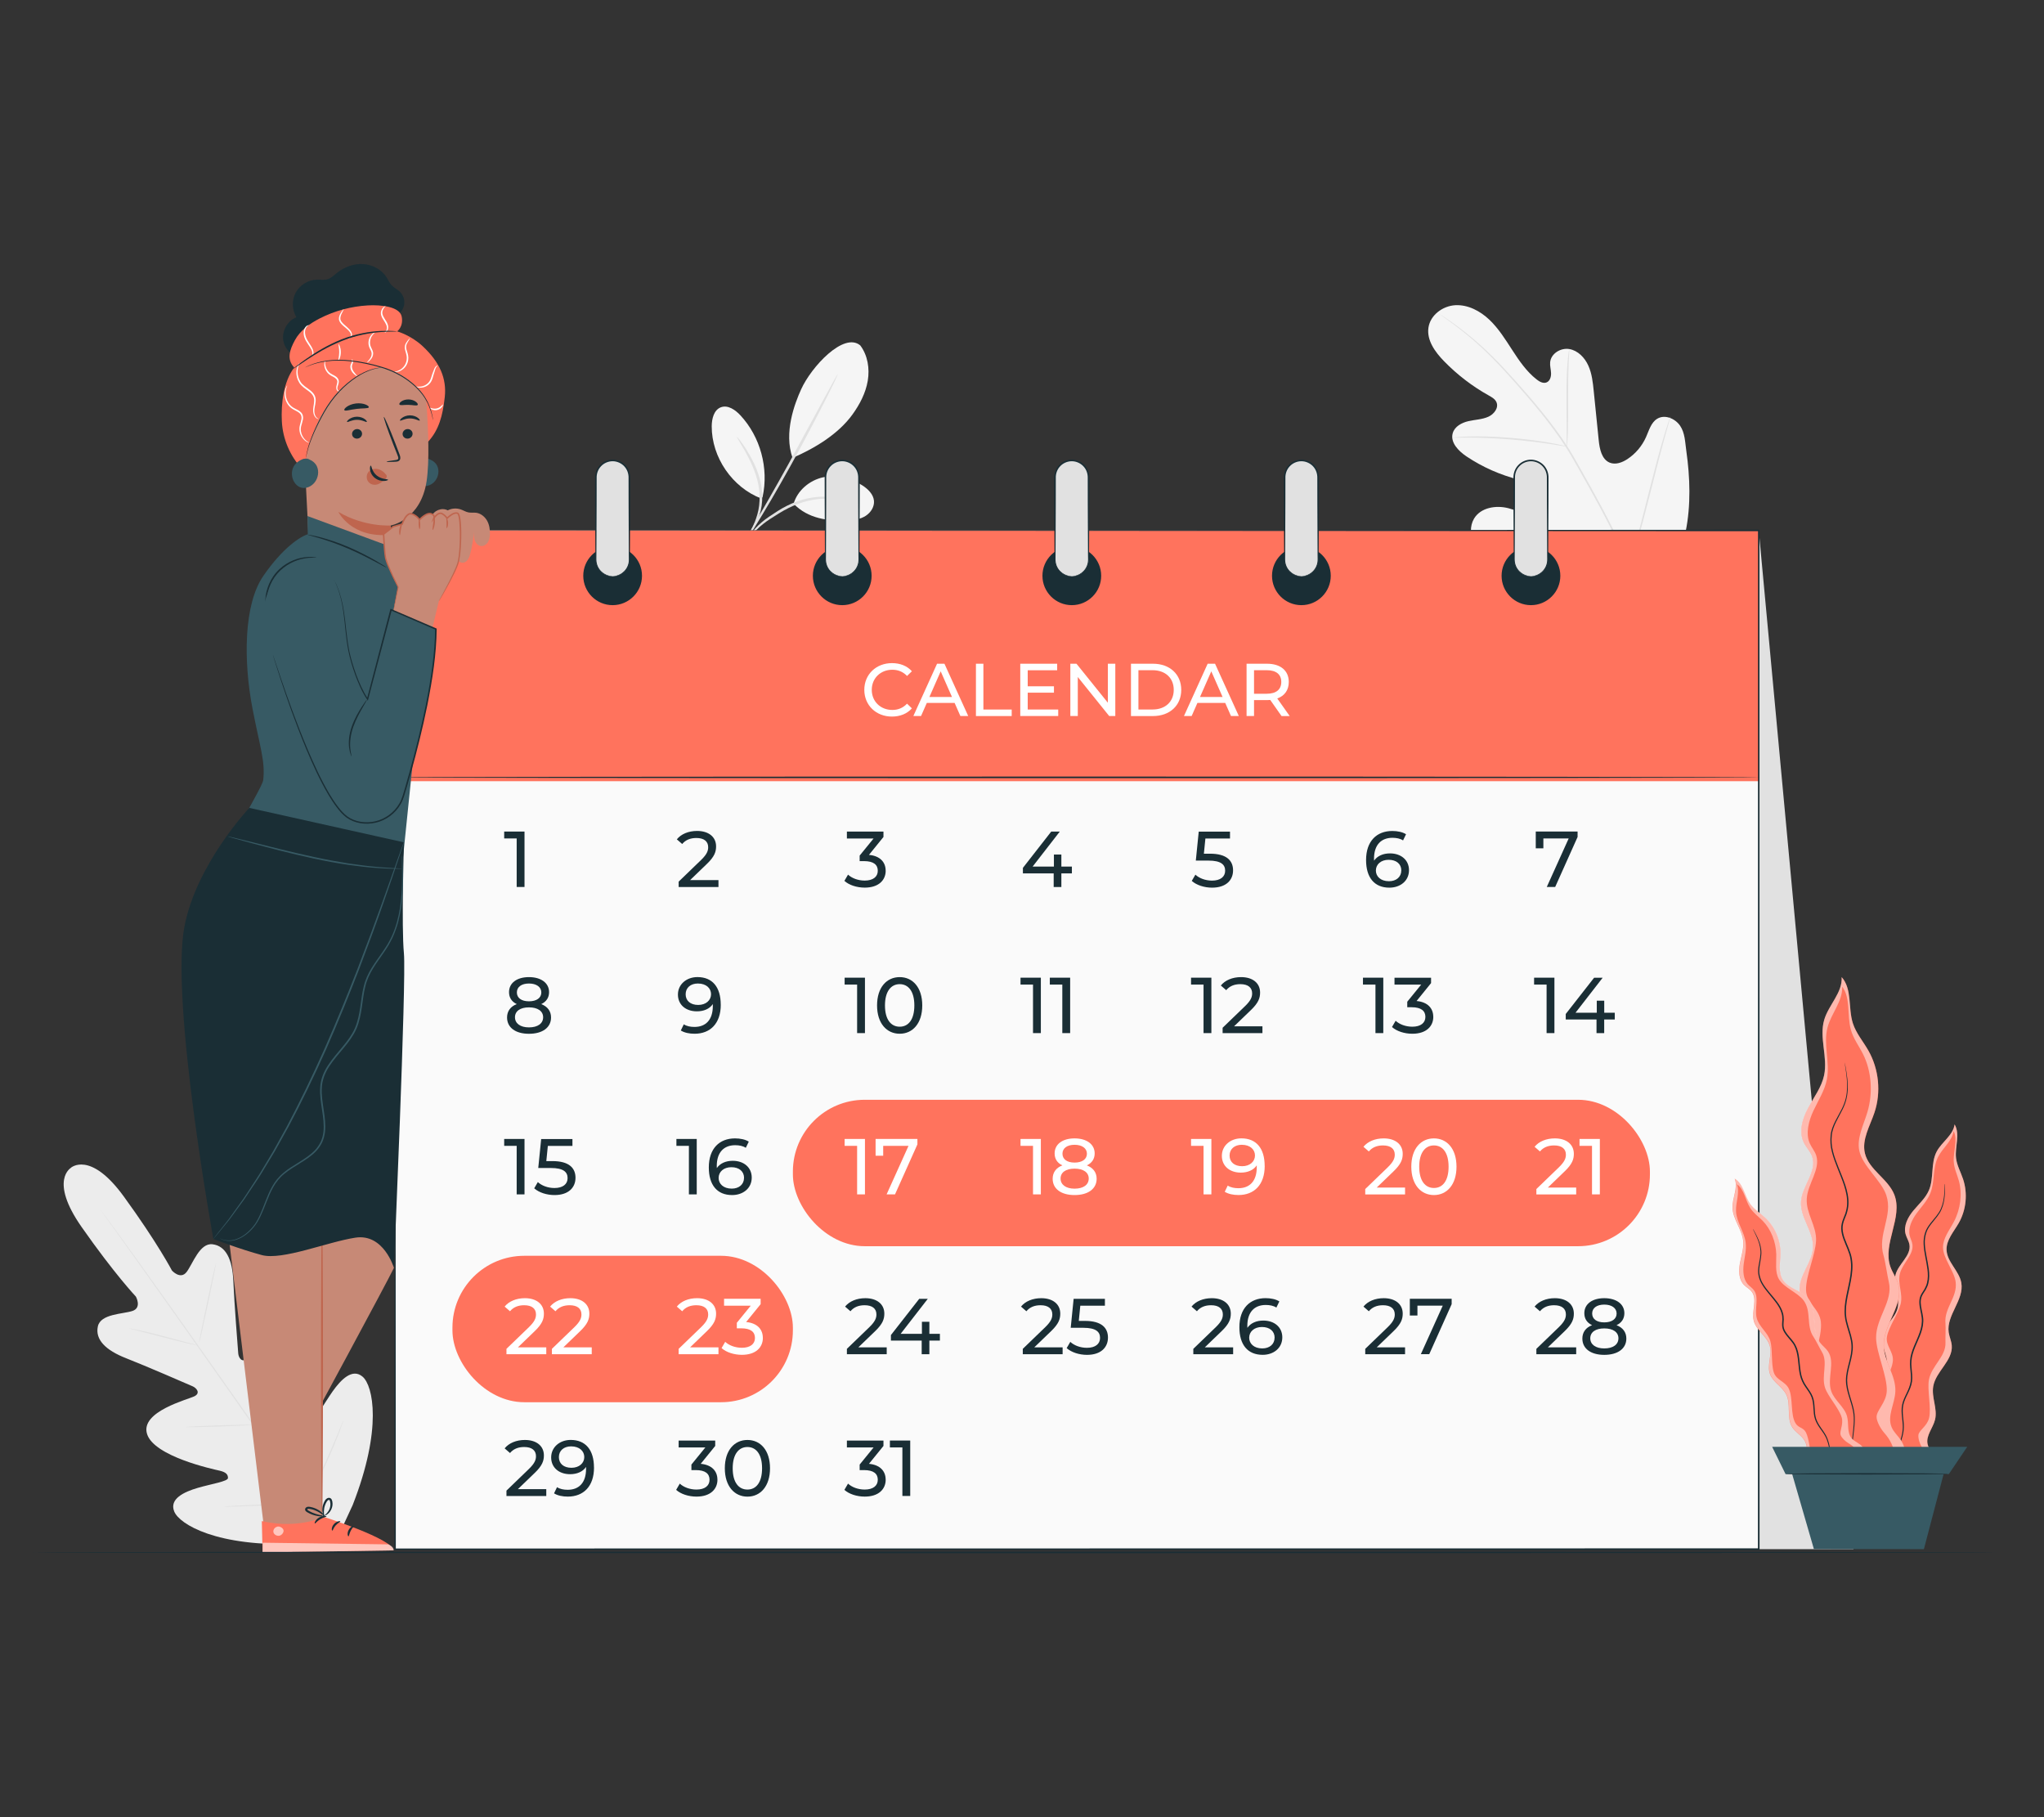 <?xml version="1.0" encoding="UTF-8"?>
<svg id="Layer_2" data-name="Layer 2" xmlns="http://www.w3.org/2000/svg" viewBox="0 0 540 480">
  <rect x="0" y="0" width="540" height="480" fill="#333333" stroke="none"/>
  <defs>
    <style>
      .cls-1 {
        fill: #bf654e;
      }

      .cls-1, .cls-2, .cls-3, .cls-4, .cls-5, .cls-6, .cls-7, .cls-8, .cls-9, .cls-10, .cls-11 {
        stroke-width: 0px;
      }

      .cls-2 {
        fill: #ff735d;
      }

      .cls-12 {
        opacity: .5;
      }

      .cls-13 {
        opacity: .6;
      }

      .cls-3 {
        fill: #375a64;
      }

      .cls-4 {
        fill: #e1e1e1;
      }

      .cls-5 {
        fill: #ececec;
      }

      .cls-6 {
        fill: #c78976;
      }

      .cls-7 {
        fill: #f5f5f5;
      }

      .cls-8 {
        fill: none;
      }

      .cls-9 {
        fill: #1a2e35;
      }

      .cls-10 {
        fill: #fff;
      }

      .cls-11 {
        fill: #fafafa;
      }
    </style>
  </defs>
  <g id="Layer_2-2" data-name="Layer 2">
    <g>
      <g>
        <g>
          <path class="cls-7" d="M227.25,91.21c1.99,2.62,2.55,6.14,2,9.38-.55,3.24-2.12,6.24-4.04,8.9-3.72,5.16-9.98,8.95-15.83,11.46-2.36-6.66.55-14.32,2.27-18.11,2.72-6,11.27-15.19,15.6-11.62"/>
          <path class="cls-7" d="M209.66,133.07c1.01-3.53,4.23-6.22,7.81-7,3.59-.78,7.43.19,10.49,2.23,1.41.94,2.76,2.27,2.93,3.96.15,1.58-.83,3.12-2.16,3.98-1.33.87-2.96,1.16-4.54,1.23-5.44.26-10.75-.49-14.52-4.41"/>
          <path class="cls-4" d="M197,142.72c-.06-.06.9-1.33,2.66-3.26.88-.96,2.08-2.01,3.51-2.97,1.43-.95,2.98-2.03,4.79-2.92,3.58-1.81,7.27-2.47,9.89-2.35,1.32.05,2.36.26,3.07.43.7.2,1.08.35,1.07.4-.03.13-1.58-.34-4.14-.32-2.55.01-6.08.72-9.57,2.48-1.74.86-3.3,1.91-4.74,2.82-1.43.92-2.6,1.87-3.52,2.78-1.82,1.81-2.94,2.98-3.02,2.9Z"/>
          <path class="cls-4" d="M221.36,98.78s-.26.72-.85,1.95c-.59,1.23-1.47,3.01-2.58,5.19-2.21,4.36-5.34,10.35-8.95,16.89-3.61,6.53-7.05,12.36-9.63,16.51-1.29,2.08-2.35,3.75-3.11,4.89-.75,1.14-1.19,1.76-1.23,1.73-.04-.03.32-.69,1-1.88.75-1.29,1.73-2.98,2.91-5,2.46-4.22,5.83-10.07,9.44-16.6,3.53-6.5,6.73-12.37,9.12-16.77,1.13-2.06,2.06-3.77,2.78-5.08.67-1.19,1.06-1.84,1.1-1.82Z"/>
          <path class="cls-7" d="M201.47,131.25c1.67-7.56-.59-15.88-5.87-21.55-1.34-1.44-3.3-2.81-5.15-2.12-1.85.7-2.41,3.03-2.42,5.01-.03,8.22,5.44,16.18,13.12,19.1"/>
          <path class="cls-4" d="M194.71,115.4s.3.27.74.84c.45.56,1.03,1.42,1.73,2.5,1.34,2.17,3.15,5.34,3.9,9.26.37,1.96.38,3.88.14,5.58-.23,1.71-.78,3.18-1.29,4.37-.55,1.17-1.07,2.08-1.5,2.66-.41.59-.66.9-.7.88-.12-.08.79-1.39,1.73-3.73.44-1.18.91-2.61,1.1-4.26.2-1.64.16-3.48-.19-5.36-.72-3.78-2.42-6.92-3.64-9.14-1.27-2.21-2.13-3.54-2.04-3.6Z"/>
        </g>
        <g>
          <path class="cls-5" d="M18.81,308.43s-5.95,3.23,2.74,15.66c8.7,12.43,14.35,18.4,14.35,18.4,0,0,1.64,2.94-.9,3.79-2.55.85-8.44.73-9.15,4.1-.75,3.49,2.1,6.28,7.37,8.35,5.27,2.06,16.66,7.01,17.68,7.46,1.01.44,2.14,1.76.5,2.61-1.64.86-14.41,4.02-12.55,9.98,1.86,5.97,17.49,9.31,19.2,9.7,1.7.4,2.18,1.03,2.18,1.93,0,.9-4.4,1.56-7.99,2.61-3.59,1.05-7.58,2.89-6.21,6.24,1.36,3.35,11.19,9.42,32.88,8.54l10.02-1.07,4.25-9.19c7.91-20.22,5.37-31.49,2.64-33.87-2.73-2.38-5.77.79-7.93,3.84-2.16,3.06-4.21,6.99-5.07,6.71-.86-.29-1.3-.95-1.12-2.69.18-1.74,2.11-17.61-2.92-21.31-5.04-3.7-12.18,7.34-13.53,8.61-1.34,1.27-2.22-.23-2.31-1.32-.09-1.12-1.06-13.49-1.3-19.15-.24-5.66-1.95-9.26-5.49-9.69-3.41-.42-5.22,5.19-6.85,7.32-1.63,2.13-3.87-.38-3.87-.38,0,0-3.8-7.29-12.72-19.56-8.92-12.27-14.02-7.56-14.02-7.56"/>
          <path class="cls-4" d="M89.78,409.02c-6.52-9.04-17.83-25.3-27.61-39.2-9.78-13.9-18.65-26.48-25.12-35.55-3.23-4.52-5.85-8.19-7.67-10.73-.9-1.26-1.6-2.24-2.08-2.92-.23-.33-.41-.58-.54-.76-.12-.17-.17-.27-.17-.27,0,0,.07.08.2.25.13.18.32.43.56.75.5.67,1.21,1.64,2.13,2.89,1.85,2.51,4.5,6.16,7.75,10.68,6.52,9.04,15.41,21.6,25.19,35.5,9.78,13.91,21.07,30.18,27.54,39.25"/>
          <path class="cls-4" d="M34.08,350.87s.26.01.72.1c.46.08,1.13.22,1.94.39,1.64.35,3.89.9,6.36,1.55,2.43.65,4.63,1.23,6.32,1.68.76.2,1.4.36,1.92.5.45.12.7.19.7.21,0,.02-.26-.01-.72-.09-.46-.08-1.13-.22-1.94-.4-1.63-.37-3.87-.95-6.34-1.59-2.44-.63-4.64-1.2-6.33-1.64-.76-.19-1.4-.36-1.92-.49-.45-.12-.7-.19-.7-.22Z"/>
          <path class="cls-4" d="M52.63,354.56c-.08-.02.84-4.7,2.06-10.46,1.22-5.76,2.28-10.42,2.37-10.4.08.02-.84,4.7-2.06,10.47-1.22,5.76-2.28,10.42-2.37,10.4Z"/>
          <path class="cls-4" d="M66.69,376.59s.1-.25.32-.67c.26-.48.58-1.07.96-1.78.81-1.51,1.91-3.59,3.04-5.93,1.14-2.34,2.1-4.5,2.78-6.06.32-.74.59-1.36.81-1.85.19-.44.31-.68.33-.67.02,0-.06.26-.22.71-.16.45-.4,1.1-.72,1.89-.63,1.59-1.56,3.77-2.7,6.12-1.14,2.35-2.27,4.42-3.13,5.91-.43.74-.79,1.33-1.04,1.74-.26.4-.41.62-.42.61Z"/>
          <path class="cls-4" d="M49.17,376.94s.24-.05.68-.08c.51-.03,1.13-.07,1.87-.11,1.58-.08,3.76-.17,6.16-.25,2.41-.08,4.59-.13,6.17-.16.74,0,1.36,0,1.87-.01.44,0,.69.02.69.04,0,.02-.24.05-.68.08-.51.03-1.13.07-1.87.11-1.58.08-3.76.17-6.16.25-2.41.08-4.59.13-6.17.16-.74,0-1.36,0-1.87.01-.44,0-.69-.02-.69-.04Z"/>
          <path class="cls-4" d="M59.12,397.97s.31-.06.88-.1c.62-.04,1.43-.09,2.39-.15,2.02-.11,4.81-.25,7.9-.38,3.09-.13,5.88-.23,7.9-.29.97-.02,1.77-.04,2.4-.05.57,0,.88,0,.88.02s-.31.06-.88.1c-.62.04-1.43.09-2.39.15-2.02.11-4.81.25-7.9.38-3.08.13-5.88.23-7.9.29-.97.02-1.77.04-2.4.05-.57,0-.88,0-.88-.02Z"/>
          <path class="cls-4" d="M80.92,396.89s.12-.32.38-.86c.29-.59.67-1.37,1.13-2.3.95-1.95,2.26-4.64,3.62-7.65,1.36-3.01,2.52-5.77,3.35-7.77.4-.96.73-1.76.98-2.37.23-.56.37-.86.39-.86.02,0-.08.33-.28.9-.2.57-.5,1.4-.89,2.41-.77,2.03-1.91,4.8-3.27,7.82-1.36,3.02-2.7,5.7-3.7,7.62-.5.96-.92,1.73-1.22,2.26-.3.53-.47.82-.49.81Z"/>
        </g>
        <g>
          <path class="cls-7" d="M435.41,158.4c11.04-9.62,12.08-25.39,10.1-39.25-.33-2.31-.34-4.79-1.66-6.71-1.32-1.92-4.05-3.03-6.03-1.83-1.64,1-2.17,3.08-2.96,4.85-1.05,2.35-2.76,4.38-4.89,5.79-1.4.93-3.17,1.59-4.72.95-2.12-.89-2.66-3.63-2.89-5.94-.44-4.31-.87-8.62-1.31-12.92-.23-2.31-.48-4.67-1.44-6.78-.95-2.11-2.76-3.98-5.02-4.36-2.26-.38-4.84,1.18-5.06,3.49-.09.96.21,1.92.24,2.88.04.97-.29,2.07-1.17,2.44-.89.37-1.89-.19-2.65-.79-2.64-2.07-4.58-4.9-6.41-7.73-1.83-2.82-3.63-5.72-6.07-8.04-2.44-2.31-5.65-4-8.97-3.83-3.33.17-6.63,2.59-7.12,5.93-.49,3.35,1.77,6.45,4.12,8.86,3.49,3.58,7.49,6.65,11.84,9.07.78.44,1.63.91,2,1.74.67,1.49-.63,3.17-2.09,3.84-1.66.76-3.55.78-5.32,1.19-1.78.41-3.64,1.41-4.14,3.19-.69,2.46,1.55,4.72,3.67,6.14,4.24,2.83,8.96,4.91,13.88,6.14,1.77.44,3.61.79,5.11,1.84,1.5,1.05,2.55,3.03,1.9,4.75-.65,1.72-2.72,2.47-4.54,2.33-1.81-.14-3.51-.93-5.28-1.39-3.3-.86-7.38-.2-9.12,2.77-1.14,1.95-.99,4.47-.08,6.55.91,2.08,2.48,3.78,4.12,5.33,5.73,5.42,12.76,9.52,20.4,11.28,7.64,1.76,14.53,1.72,21.56-1.75"/>
          <path class="cls-4" d="M430.88,150.07c-2.8-6.8-6.5-14-10.62-21.4-1.04-1.85-2.06-3.67-3.07-5.47-1.01-1.79-2.02-3.57-3.1-5.25-2.16-3.36-4.5-6.43-6.81-9.28-2.31-2.85-4.6-5.46-6.77-7.89-2.17-2.43-4.23-4.65-6.2-6.6-3.93-3.91-7.46-6.68-9.96-8.49-1.25-.91-2.24-1.58-2.92-2.02-.33-.21-.58-.38-.78-.5-.18-.11-.27-.16-.27-.16,0,0,.08.07.25.2.19.13.44.31.75.54.66.47,1.64,1.16,2.87,2.09,2.47,1.84,5.96,4.64,9.85,8.57,1.95,1.96,4,4.19,6.15,6.62,2.15,2.44,4.43,5.06,6.73,7.91,2.29,2.84,4.62,5.91,6.76,9.26,1.08,1.67,2.07,3.43,3.09,5.23,1.01,1.8,2.03,3.62,3.07,5.46,4.12,7.39,7.81,14.57,10.63,21.34"/>
          <path class="cls-4" d="M413.96,117.96s.07-.36.12-1.01c.05-.65.1-1.6.14-2.76.08-2.33.08-5.56.06-9.12-.02-3.56.03-6.78.14-9.11.05-1.16.11-2.11.15-2.76.04-.65.05-1.01.02-1.02-.03,0-.09.35-.19,1-.1.65-.2,1.59-.29,2.75-.19,2.33-.29,5.56-.27,9.13.02,3.51.05,6.69.06,9.12,0,1.1,0,2.02,0,2.76,0,.65.02,1.01.05,1.02Z"/>
          <path class="cls-4" d="M383.67,115.61s.43.03,1.2.01c.77-.01,1.88-.04,3.26-.03,2.75,0,6.55.13,10.74.47,4.19.34,7.96.81,10.69,1.22,1.36.2,2.46.39,3.22.52.76.13,1.18.19,1.19.16,0-.03-.41-.14-1.16-.32-.75-.18-1.84-.41-3.21-.65-2.72-.5-6.5-1.01-10.7-1.35-4.2-.33-8.02-.42-10.77-.34-1.38.03-2.49.1-3.26.17-.77.07-1.19.12-1.19.15Z"/>
          <path class="cls-4" d="M430.45,149.56s.07-.13.16-.38c.11-.31.24-.68.39-1.13.34-.98.79-2.42,1.32-4.19,1.07-3.56,2.38-8.51,3.76-14.01,1.38-5.49,2.65-10.46,3.64-14.03.49-1.74.89-3.17,1.19-4.23.13-.46.23-.84.32-1.15.07-.26.1-.41.08-.41-.01,0-.07.13-.16.38-.11.31-.24.68-.39,1.13-.34.98-.79,2.42-1.32,4.19-1.07,3.56-2.38,8.51-3.76,14.01-1.38,5.49-2.65,10.46-3.64,14.03-.49,1.74-.89,3.17-1.19,4.23-.13.46-.23.84-.32,1.15-.07.27-.1.41-.08.41Z"/>
          <path class="cls-4" d="M389.62,141.1s.14.06.41.12c.32.07.71.16,1.19.26,1.1.23,2.57.54,4.37.91,3.69.77,8.78,1.9,14.4,3.15,5.62,1.25,10.72,2.33,14.43,3.03,1.85.35,3.36.62,4.4.78.48.07.88.13,1.2.18.28.04.42.05.42.03,0-.01-.14-.06-.41-.12-.32-.07-.71-.16-1.19-.26-1.1-.23-2.57-.54-4.37-.91-3.69-.77-8.78-1.9-14.4-3.15-5.62-1.25-10.72-2.33-14.43-3.03-1.85-.35-3.36-.62-4.4-.78-.48-.07-.88-.13-1.2-.18-.28-.04-.42-.05-.42-.03Z"/>
        </g>
        <g>
          <polygon class="cls-4" points="464.65 140.13 489.67 409.2 464.65 409.2 464.65 140.13"/>
          <g>
            <rect class="cls-11" x="104.4" y="140.13" width="360.24" height="269.07"/>
            <rect class="cls-2" x="104.4" y="140.13" width="360.24" height="66.22"/>
            <path class="cls-9" d="M104.4,140.13c1.68,0,146.83-.08,360.24-.19h.19s0,.19,0,.19c0,80.78.01,172.37.02,269.04v.24h-.21c-134.26-.01-258.68-.03-360.24-.04h-.17v-.17c.1-162.92.17-267.64.17-269.07,0,1.43.07,106.15.17,269.07l-.17-.17c101.56-.01,225.98-.02,360.24-.04l-.21.21v-.03c0-96.67.01-188.26.02-269.04l.19.19c-213.41-.11-358.56-.19-360.24-.19Z"/>
            <path class="cls-9" d="M464.98,205.34c0,.12-81.16.21-181.26.21s-181.28-.09-181.28-.21,81.15-.21,181.28-.21,181.26.09,181.26.21Z"/>
            <rect class="cls-2" x="209.47" y="290.5" width="226.42" height="38.68" rx="18.98" ry="18.98"/>
            <rect class="cls-2" x="119.53" y="331.71" width="89.94" height="38.68" rx="18.98" ry="18.98"/>
            <g>
              <g>
                <circle class="cls-9" cx="161.85" cy="152.09" r="7.35"/>
                <path class="cls-9" d="M161.85,159.85c-4.28,0-7.76-3.48-7.76-7.76s3.48-7.76,7.76-7.76,7.76,3.48,7.76,7.76-3.48,7.76-7.76,7.76ZM161.85,145.14c-3.83,0-6.95,3.12-6.95,6.95s3.12,6.95,6.95,6.95,6.95-3.12,6.95-6.95-3.12-6.95-6.95-6.95Z"/>
              </g>
              <g>
                <circle class="cls-9" cx="222.51" cy="152.09" r="7.35"/>
                <path class="cls-9" d="M222.51,159.85c-4.28,0-7.76-3.48-7.76-7.76s3.48-7.76,7.76-7.76,7.76,3.48,7.76,7.76-3.48,7.76-7.76,7.76ZM222.51,145.14c-3.83,0-6.95,3.12-6.95,6.95s3.12,6.95,6.95,6.95,6.95-3.12,6.95-6.95-3.12-6.95-6.95-6.95Z"/>
              </g>
              <g>
                <circle class="cls-9" cx="283.16" cy="152.09" r="7.35"/>
                <path class="cls-9" d="M283.16,159.85c-4.28,0-7.76-3.48-7.76-7.76s3.48-7.76,7.76-7.76,7.76,3.48,7.76,7.76-3.48,7.76-7.76,7.76ZM283.16,145.14c-3.83,0-6.95,3.12-6.95,6.95s3.12,6.95,6.95,6.95,6.95-3.12,6.95-6.95-3.12-6.95-6.95-6.95Z"/>
              </g>
              <g>
                <circle class="cls-9" cx="343.81" cy="152.09" r="7.35"/>
                <path class="cls-9" d="M343.81,159.85c-4.28,0-7.76-3.48-7.76-7.76s3.48-7.76,7.76-7.76,7.76,3.48,7.76,7.76-3.48,7.76-7.76,7.76ZM343.81,145.14c-3.83,0-6.95,3.12-6.95,6.95s3.12,6.95,6.95,6.95,6.95-3.12,6.95-6.95-3.12-6.95-6.95-6.95Z"/>
              </g>
              <g>
                <circle class="cls-9" cx="404.46" cy="152.09" r="7.35"/>
                <path class="cls-9" d="M404.46,159.85c-4.28,0-7.76-3.48-7.76-7.76s3.48-7.76,7.76-7.76,7.76,3.48,7.76,7.76-3.48,7.76-7.76,7.76ZM404.46,145.14c-3.83,0-6.95,3.12-6.95,6.95s3.12,6.95,6.95,6.95,6.95-3.12,6.95-6.95-3.12-6.95-6.95-6.95Z"/>
              </g>
            </g>
            <g>
              <path class="cls-10" d="M228.34,182.22c0-4.08,3.12-7.06,7.32-7.06,2.13,0,3.99.73,5.25,2.15l-1.28,1.24c-1.07-1.12-2.37-1.64-3.89-1.64-3.12,0-5.43,2.25-5.43,5.31s2.31,5.31,5.43,5.31c1.52,0,2.82-.53,3.89-1.66l1.28,1.24c-1.26,1.42-3.12,2.17-5.27,2.17-4.18,0-7.3-2.98-7.3-7.06Z"/>
              <path class="cls-10" d="M252.19,185.68h-7.34l-1.52,3.45h-2.03l6.26-13.81h1.95l6.28,13.81h-2.07l-1.52-3.45ZM251.5,184.1l-2.98-6.77-2.98,6.77h5.96Z"/>
              <path class="cls-10" d="M257.83,175.32h1.97v12.1h7.48v1.72h-9.45v-13.81Z"/>
              <path class="cls-10" d="M279.57,187.41v1.72h-10.03v-13.81h9.75v1.72h-7.78v4.24h6.93v1.68h-6.93v4.46h8.05Z"/>
              <path class="cls-10" d="M294.65,175.32v13.81h-1.62l-8.29-10.3v10.3h-1.97v-13.81h1.62l8.29,10.3v-10.3h1.97Z"/>
              <path class="cls-10" d="M298.79,175.32h5.82c4.44,0,7.46,2.8,7.46,6.91s-3.02,6.91-7.46,6.91h-5.82v-13.81ZM304.49,187.41c3.41,0,5.6-2.09,5.6-5.19s-2.19-5.19-5.6-5.19h-3.73v10.38h3.73Z"/>
              <path class="cls-10" d="M323.68,185.68h-7.34l-1.52,3.45h-2.03l6.26-13.81h1.95l6.28,13.81h-2.07l-1.52-3.45ZM322.99,184.1l-2.98-6.77-2.98,6.77h5.96Z"/>
              <path class="cls-10" d="M338.56,189.13l-2.98-4.24c-.28.02-.57.04-.87.04h-3.41v4.2h-1.97v-13.81h5.39c3.59,0,5.76,1.82,5.76,4.82,0,2.13-1.1,3.67-3.04,4.36l3.28,4.64h-2.15ZM338.5,180.13c0-1.97-1.32-3.1-3.85-3.1h-3.35v6.22h3.35c2.53,0,3.85-1.14,3.85-3.12Z"/>
            </g>
            <path class="cls-9" d="M138.57,219.66v14.63h-2.07v-12.82h-3.3v-1.82h5.37Z"/>
            <path class="cls-9" d="M189.81,232.48v1.82h-10.52v-1.42l5.96-5.75c1.55-1.51,1.84-2.43,1.84-3.35,0-1.51-1.07-2.43-3.12-2.43-1.57,0-2.84.5-3.74,1.59l-1.42-1.23c1.13-1.4,3.07-2.22,5.35-2.22,3.05,0,5.02,1.57,5.02,4.08,0,1.42-.42,2.7-2.4,4.6l-4.47,4.31h7.51Z"/>
            <path class="cls-9" d="M233.99,229.99c0,2.47-1.82,4.47-5.54,4.47-2.09,0-4.14-.67-5.37-1.78l.96-1.65c.98.92,2.61,1.57,4.41,1.57,2.2,0,3.45-1,3.45-2.59s-1.11-2.55-3.62-2.55h-1.17v-1.46l3.68-4.52h-7.05v-1.82h9.66v1.42l-3.83,4.73c2.93.27,4.41,1.92,4.41,4.18Z"/>
            <path class="cls-9" d="M283.18,230.7h-2.78v3.6h-2.03v-3.6h-8.13v-1.46l7.48-9.58h2.26l-7.17,9.24h5.62v-3.18h1.97v3.18h2.78v1.8Z"/>
            <path class="cls-9" d="M325.76,229.91c0,2.53-1.8,4.56-5.54,4.56-2.07,0-4.12-.67-5.37-1.78l.96-1.65c.98.92,2.61,1.57,4.39,1.57,2.22,0,3.47-1.02,3.47-2.61s-1.04-2.68-4.43-2.68h-3.32l.77-7.65h8.26v1.82h-6.5l-.4,4.01h1.63c4.37,0,6.08,1.82,6.08,4.41Z"/>
            <path class="cls-9" d="M372.24,229.85c0,2.82-2.28,4.62-5.19,4.62-3.93,0-6.15-2.63-6.15-7.3,0-5,2.82-7.67,6.92-7.67,1.38,0,2.7.27,3.64.86l-.79,1.63c-.75-.5-1.76-.69-2.8-.69-2.97,0-4.87,1.86-4.87,5.52,0,.17,0,.33.02.52.84-1.25,2.38-1.92,4.2-1.92,2.91,0,5.02,1.74,5.02,4.43ZM370.21,229.93c0-1.71-1.3-2.82-3.35-2.82s-3.37,1.23-3.37,2.84c0,1.51,1.21,2.82,3.47,2.82,1.9,0,3.24-1.11,3.24-2.84Z"/>
            <path class="cls-9" d="M416.78,219.66v1.42l-5.92,13.21h-2.22l5.79-12.82h-6.69v2.61h-2.01v-4.43h11.04Z"/>
            <path class="cls-9" d="M145.58,268.76c0,2.66-2.26,4.31-5.83,4.31s-5.79-1.65-5.79-4.31c0-1.67.92-2.91,2.57-3.53-1.34-.63-2.05-1.71-2.05-3.16,0-2.45,2.11-3.97,5.27-3.97s5.31,1.53,5.31,3.97c0,1.44-.73,2.53-2.07,3.16,1.67.65,2.59,1.86,2.59,3.53ZM143.49,268.7c0-1.61-1.42-2.61-3.74-2.61s-3.7,1-3.7,2.61,1.38,2.68,3.7,2.68,3.74-1.03,3.74-2.68ZM136.55,262.15c0,1.44,1.19,2.34,3.2,2.34s3.26-.9,3.26-2.34-1.3-2.36-3.26-2.36-3.2.9-3.2,2.36Z"/>
            <path class="cls-9" d="M190.42,265.39c0,5-2.82,7.67-6.92,7.67-1.38,0-2.7-.27-3.64-.86l.79-1.63c.77.5,1.76.69,2.82.69,2.97,0,4.85-1.86,4.85-5.52v-.52c-.86,1.28-2.4,1.92-4.22,1.92-2.91,0-5-1.73-5-4.43s2.26-4.62,5.16-4.62c3.93,0,6.15,2.63,6.15,7.3ZM187.85,262.61c0-1.51-1.21-2.82-3.49-2.82-1.9,0-3.22,1.11-3.22,2.84s1.28,2.82,3.32,2.82,3.39-1.23,3.39-2.84Z"/>
            <g>
              <path class="cls-9" d="M228.51,258.26v14.63h-2.07v-12.82h-3.3v-1.82h5.37Z"/>
              <path class="cls-9" d="M231.71,265.58c0-4.77,2.55-7.48,5.98-7.48s5.96,2.72,5.96,7.48-2.55,7.48-5.96,7.48-5.98-2.72-5.98-7.48ZM241.56,265.58c0-3.74-1.59-5.62-3.87-5.62s-3.89,1.88-3.89,5.62,1.59,5.62,3.89,5.62,3.87-1.88,3.87-5.62Z"/>
            </g>
            <g>
              <path class="cls-9" d="M274.98,258.26v14.63h-2.07v-12.82h-3.3v-1.82h5.37Z"/>
              <path class="cls-9" d="M282.72,258.26v14.63h-2.07v-12.82h-3.3v-1.82h5.37Z"/>
            </g>
            <g>
              <path class="cls-9" d="M320.03,258.26v14.63h-2.07v-12.82h-3.3v-1.82h5.37Z"/>
              <path class="cls-9" d="M333.52,271.08v1.82h-10.52v-1.42l5.96-5.75c1.55-1.5,1.84-2.42,1.84-3.34,0-1.51-1.07-2.43-3.11-2.43-1.57,0-2.84.5-3.74,1.59l-1.42-1.23c1.13-1.4,3.07-2.22,5.35-2.22,3.05,0,5.02,1.57,5.02,4.08,0,1.42-.42,2.7-2.4,4.6l-4.47,4.31h7.51Z"/>
            </g>
            <g>
              <path class="cls-9" d="M365.45,258.26v14.63h-2.07v-12.82h-3.3v-1.82h5.37Z"/>
              <path class="cls-9" d="M378.66,268.59c0,2.47-1.82,4.47-5.54,4.47-2.09,0-4.14-.67-5.37-1.78l.96-1.65c.98.92,2.61,1.57,4.41,1.57,2.2,0,3.45-1,3.45-2.59s-1.11-2.55-3.62-2.55h-1.17v-1.46l3.68-4.52h-7.05v-1.82h9.66v1.42l-3.83,4.73c2.93.27,4.41,1.92,4.41,4.18Z"/>
            </g>
            <g>
              <path class="cls-9" d="M410.66,258.26v14.63h-2.07v-12.82h-3.3v-1.82h5.37Z"/>
              <path class="cls-9" d="M426.59,269.3h-2.78v3.6h-2.03v-3.6h-8.13v-1.46l7.49-9.57h2.26l-7.17,9.24h5.62v-3.18h1.97v3.18h2.78v1.8Z"/>
            </g>
            <g>
              <path class="cls-9" d="M138.57,300.86v14.63h-2.07v-12.82h-3.3v-1.82h5.37Z"/>
              <path class="cls-9" d="M152.04,311.11c0,2.53-1.8,4.56-5.54,4.56-2.07,0-4.12-.67-5.37-1.78l.96-1.65c.98.92,2.61,1.57,4.39,1.57,2.22,0,3.47-1.02,3.47-2.61s-1.05-2.68-4.43-2.68h-3.32l.77-7.65h8.26v1.82h-6.5l-.4,4.01h1.63c4.37,0,6.08,1.82,6.08,4.41Z"/>
            </g>
            <g>
              <path class="cls-9" d="M184.07,300.86v14.63h-2.07v-12.82h-3.3v-1.82h5.37Z"/>
              <path class="cls-9" d="M198.6,311.05c0,2.82-2.28,4.62-5.19,4.62-3.93,0-6.15-2.63-6.15-7.3,0-5,2.82-7.67,6.92-7.67,1.38,0,2.7.27,3.64.86l-.79,1.63c-.75-.5-1.76-.69-2.8-.69-2.97,0-4.87,1.86-4.87,5.52,0,.17,0,.33.02.52.84-1.25,2.38-1.92,4.2-1.92,2.91,0,5.02,1.74,5.02,4.43ZM196.57,311.13c0-1.71-1.3-2.82-3.35-2.82s-3.37,1.23-3.37,2.84c0,1.5,1.21,2.82,3.47,2.82,1.9,0,3.24-1.11,3.24-2.84Z"/>
            </g>
            <g>
              <path class="cls-10" d="M228.51,300.86v14.63h-2.07v-12.82h-3.3v-1.82h5.37Z"/>
              <path class="cls-10" d="M242.37,300.86v1.42l-5.92,13.21h-2.22l5.79-12.82h-6.69v2.61h-2.01v-4.43h11.04Z"/>
            </g>
            <g>
              <path class="cls-10" d="M274.98,300.86v14.63h-2.07v-12.82h-3.3v-1.82h5.37Z"/>
              <path class="cls-10" d="M289.72,311.36c0,2.66-2.26,4.31-5.83,4.31s-5.79-1.65-5.79-4.31c0-1.67.92-2.91,2.57-3.53-1.34-.63-2.05-1.71-2.05-3.16,0-2.45,2.11-3.97,5.27-3.97s5.31,1.53,5.31,3.97c0,1.44-.73,2.53-2.07,3.16,1.67.65,2.59,1.86,2.59,3.53ZM287.63,311.3c0-1.61-1.42-2.61-3.74-2.61s-3.7,1-3.7,2.61,1.38,2.68,3.7,2.68,3.74-1.02,3.74-2.68ZM280.69,304.75c0,1.44,1.19,2.34,3.2,2.34s3.26-.9,3.26-2.34-1.3-2.36-3.26-2.36-3.2.9-3.2,2.36Z"/>
            </g>
            <g>
              <path class="cls-10" d="M320.03,300.86v14.63h-2.07v-12.82h-3.3v-1.82h5.37Z"/>
              <path class="cls-10" d="M334.12,307.99c0,5-2.82,7.67-6.92,7.67-1.38,0-2.7-.27-3.64-.86l.79-1.63c.77.5,1.76.69,2.82.69,2.97,0,4.85-1.86,4.85-5.52v-.52c-.86,1.27-2.4,1.92-4.22,1.92-2.91,0-5-1.73-5-4.43s2.26-4.62,5.16-4.62c3.93,0,6.15,2.63,6.15,7.3ZM331.55,305.21c0-1.51-1.21-2.82-3.49-2.82-1.9,0-3.22,1.11-3.22,2.84s1.28,2.82,3.32,2.82,3.39-1.23,3.39-2.84Z"/>
            </g>
            <g>
              <path class="cls-10" d="M371.2,313.68v1.82h-10.52v-1.42l5.96-5.75c1.55-1.51,1.84-2.43,1.84-3.35,0-1.51-1.07-2.42-3.11-2.42-1.57,0-2.84.5-3.74,1.59l-1.42-1.23c1.13-1.4,3.07-2.22,5.35-2.22,3.05,0,5.02,1.57,5.02,4.08,0,1.42-.42,2.7-2.4,4.6l-4.47,4.31h7.51Z"/>
              <path class="cls-10" d="M372.85,308.18c0-4.77,2.55-7.48,5.98-7.48s5.96,2.72,5.96,7.48-2.55,7.49-5.96,7.49-5.98-2.72-5.98-7.49ZM382.7,308.18c0-3.74-1.59-5.62-3.87-5.62s-3.89,1.88-3.89,5.62,1.59,5.62,3.89,5.62,3.87-1.88,3.87-5.62Z"/>
            </g>
            <g>
              <path class="cls-10" d="M416.41,313.68v1.82h-10.52v-1.42l5.96-5.75c1.55-1.51,1.84-2.43,1.84-3.35,0-1.51-1.07-2.42-3.11-2.42-1.57,0-2.84.5-3.74,1.59l-1.42-1.23c1.13-1.4,3.07-2.22,5.35-2.22,3.05,0,5.02,1.57,5.02,4.08,0,1.42-.42,2.7-2.4,4.6l-4.47,4.31h7.51Z"/>
              <path class="cls-10" d="M422.66,300.86v14.63h-2.07v-12.82h-3.3v-1.82h5.37Z"/>
            </g>
            <g>
              <path class="cls-10" d="M144.32,355.89v1.82h-10.52v-1.42l5.96-5.75c1.55-1.51,1.84-2.43,1.84-3.35,0-1.51-1.07-2.42-3.12-2.42-1.57,0-2.84.5-3.74,1.59l-1.42-1.23c1.13-1.4,3.07-2.22,5.35-2.22,3.05,0,5.02,1.57,5.02,4.08,0,1.42-.42,2.7-2.4,4.6l-4.47,4.31h7.51Z"/>
              <path class="cls-10" d="M156.33,355.89v1.82h-10.52v-1.42l5.96-5.75c1.55-1.51,1.84-2.43,1.84-3.35,0-1.51-1.07-2.42-3.12-2.42-1.57,0-2.84.5-3.74,1.59l-1.42-1.23c1.13-1.4,3.07-2.22,5.35-2.22,3.05,0,5.02,1.57,5.02,4.08,0,1.42-.42,2.7-2.4,4.6l-4.47,4.31h7.51Z"/>
            </g>
            <g>
              <path class="cls-10" d="M189.81,355.89v1.82h-10.52v-1.42l5.96-5.75c1.55-1.51,1.84-2.43,1.84-3.35,0-1.51-1.07-2.42-3.12-2.42-1.57,0-2.84.5-3.74,1.59l-1.42-1.23c1.13-1.4,3.07-2.22,5.35-2.22,3.05,0,5.02,1.57,5.02,4.08,0,1.42-.42,2.7-2.4,4.6l-4.47,4.31h7.51Z"/>
              <path class="cls-10" d="M201.54,353.4c0,2.47-1.82,4.47-5.54,4.47-2.09,0-4.14-.67-5.37-1.78l.96-1.65c.98.92,2.61,1.57,4.41,1.57,2.2,0,3.45-1,3.45-2.59s-1.11-2.55-3.62-2.55h-1.17v-1.46l3.68-4.52h-7.05v-1.82h9.66v1.42l-3.83,4.72c2.93.27,4.41,1.92,4.41,4.18Z"/>
            </g>
            <g>
              <path class="cls-9" d="M234.26,355.89v1.82h-10.52v-1.42l5.96-5.75c1.55-1.51,1.84-2.43,1.84-3.35,0-1.51-1.07-2.42-3.12-2.42-1.57,0-2.84.5-3.74,1.59l-1.42-1.23c1.13-1.4,3.07-2.22,5.35-2.22,3.05,0,5.02,1.57,5.02,4.08,0,1.42-.42,2.7-2.4,4.6l-4.47,4.31h7.51Z"/>
              <path class="cls-9" d="M248.31,354.11h-2.78v3.6h-2.03v-3.6h-8.13v-1.46l7.48-9.57h2.26l-7.17,9.24h5.62v-3.18h1.97v3.18h2.78v1.8Z"/>
            </g>
            <g>
              <path class="cls-9" d="M144.32,393.34v1.82h-10.52v-1.42l5.96-5.75c1.55-1.51,1.84-2.43,1.84-3.35,0-1.51-1.07-2.42-3.12-2.42-1.57,0-2.84.5-3.74,1.59l-1.42-1.23c1.13-1.4,3.07-2.22,5.35-2.22,3.05,0,5.02,1.57,5.02,4.08,0,1.42-.42,2.7-2.4,4.6l-4.47,4.31h7.51Z"/>
              <path class="cls-9" d="M156.93,387.65c0,5-2.82,7.67-6.92,7.67-1.38,0-2.7-.27-3.64-.86l.79-1.63c.77.5,1.76.69,2.82.69,2.97,0,4.85-1.86,4.85-5.52v-.52c-.86,1.27-2.4,1.92-4.22,1.92-2.91,0-5-1.73-5-4.43s2.26-4.62,5.16-4.62c3.93,0,6.15,2.63,6.15,7.3ZM154.36,384.87c0-1.51-1.21-2.82-3.49-2.82-1.9,0-3.22,1.11-3.22,2.84s1.28,2.82,3.32,2.82,3.39-1.23,3.39-2.84Z"/>
            </g>
            <g>
              <path class="cls-9" d="M189.54,390.85c0,2.47-1.82,4.47-5.54,4.47-2.09,0-4.14-.67-5.37-1.78l.96-1.65c.98.92,2.61,1.57,4.41,1.57,2.2,0,3.45-1,3.45-2.59s-1.11-2.55-3.62-2.55h-1.17v-1.46l3.68-4.52h-7.05v-1.82h9.66v1.42l-3.83,4.72c2.93.27,4.41,1.92,4.41,4.18Z"/>
              <path class="cls-9" d="M191.49,387.84c0-4.77,2.55-7.48,5.98-7.48s5.96,2.72,5.96,7.48-2.55,7.49-5.96,7.49-5.98-2.72-5.98-7.49ZM201.33,387.84c0-3.74-1.59-5.62-3.87-5.62s-3.89,1.88-3.89,5.62,1.59,5.62,3.89,5.62,3.87-1.88,3.87-5.62Z"/>
            </g>
            <g>
              <path class="cls-9" d="M233.99,390.85c0,2.47-1.82,4.47-5.54,4.47-2.09,0-4.14-.67-5.37-1.78l.96-1.65c.98.92,2.61,1.57,4.41,1.57,2.2,0,3.45-1,3.45-2.59s-1.11-2.55-3.62-2.55h-1.17v-1.46l3.68-4.52h-7.05v-1.82h9.66v1.42l-3.83,4.72c2.93.27,4.41,1.92,4.41,4.18Z"/>
              <path class="cls-9" d="M240.47,380.52v14.63h-2.07v-12.82h-3.3v-1.82h5.37Z"/>
            </g>
            <g>
              <path class="cls-9" d="M280.73,355.89v1.82h-10.52v-1.42l5.96-5.75c1.55-1.51,1.84-2.43,1.84-3.35,0-1.51-1.07-2.42-3.11-2.42-1.57,0-2.84.5-3.74,1.59l-1.42-1.23c1.13-1.4,3.07-2.22,5.35-2.22,3.05,0,5.02,1.57,5.02,4.08,0,1.42-.42,2.7-2.4,4.6l-4.47,4.31h7.51Z"/>
              <path class="cls-9" d="M292.71,353.32c0,2.53-1.8,4.56-5.54,4.56-2.07,0-4.12-.67-5.37-1.78l.96-1.65c.98.92,2.61,1.57,4.39,1.57,2.22,0,3.47-1.02,3.47-2.61s-1.04-2.68-4.43-2.68h-3.32l.77-7.65h8.26v1.82h-6.5l-.4,4.01h1.63c4.37,0,6.08,1.82,6.08,4.41Z"/>
            </g>
            <g>
              <path class="cls-9" d="M325.78,355.89v1.82h-10.52v-1.42l5.96-5.75c1.55-1.51,1.84-2.43,1.84-3.35,0-1.51-1.07-2.42-3.11-2.42-1.57,0-2.84.5-3.74,1.59l-1.42-1.23c1.13-1.4,3.07-2.22,5.35-2.22,3.05,0,5.02,1.57,5.02,4.08,0,1.42-.42,2.7-2.4,4.6l-4.47,4.31h7.51Z"/>
              <path class="cls-9" d="M338.77,353.25c0,2.82-2.28,4.62-5.19,4.62-3.93,0-6.15-2.63-6.15-7.3,0-5,2.82-7.67,6.92-7.67,1.38,0,2.7.27,3.64.86l-.79,1.63c-.75-.5-1.76-.69-2.8-.69-2.97,0-4.87,1.86-4.87,5.52,0,.17,0,.33.02.52.84-1.25,2.38-1.92,4.2-1.92,2.91,0,5.02,1.74,5.02,4.43ZM336.74,353.34c0-1.71-1.3-2.82-3.35-2.82s-3.37,1.23-3.37,2.84c0,1.5,1.21,2.82,3.47,2.82,1.9,0,3.24-1.11,3.24-2.84Z"/>
            </g>
            <g>
              <path class="cls-9" d="M371.2,355.89v1.82h-10.52v-1.42l5.96-5.75c1.55-1.51,1.84-2.43,1.84-3.35,0-1.51-1.07-2.42-3.11-2.42-1.57,0-2.84.5-3.74,1.59l-1.42-1.23c1.13-1.4,3.07-2.22,5.35-2.22,3.05,0,5.02,1.57,5.02,4.08,0,1.42-.42,2.7-2.4,4.6l-4.47,4.31h7.51Z"/>
              <path class="cls-9" d="M383.51,343.07v1.42l-5.92,13.21h-2.22l5.79-12.82h-6.69v2.61h-2.01v-4.43h11.04Z"/>
            </g>
            <g>
              <path class="cls-9" d="M416.41,355.89v1.82h-10.52v-1.42l5.96-5.75c1.55-1.51,1.84-2.43,1.84-3.35,0-1.51-1.07-2.42-3.11-2.42-1.57,0-2.84.5-3.74,1.59l-1.42-1.23c1.13-1.4,3.07-2.22,5.35-2.22,3.05,0,5.02,1.57,5.02,4.08,0,1.42-.42,2.7-2.4,4.6l-4.47,4.31h7.51Z"/>
              <path class="cls-9" d="M429.66,353.57c0,2.66-2.26,4.31-5.83,4.31s-5.79-1.65-5.79-4.31c0-1.67.92-2.91,2.57-3.53-1.34-.63-2.05-1.71-2.05-3.16,0-2.45,2.11-3.97,5.27-3.97s5.31,1.53,5.31,3.97c0,1.44-.73,2.53-2.07,3.16,1.67.65,2.59,1.86,2.59,3.53ZM427.57,353.5c0-1.61-1.42-2.61-3.74-2.61s-3.7,1-3.7,2.61,1.38,2.68,3.7,2.68,3.74-1.02,3.74-2.68ZM420.63,346.96c0,1.44,1.19,2.34,3.2,2.34s3.26-.9,3.26-2.34-1.3-2.36-3.26-2.36-3.2.9-3.2,2.36Z"/>
            </g>
            <g>
              <path class="cls-4" d="M161.85,152.23h0c-2.44,0-4.42-1.98-4.42-4.42v-21.77c0-2.44,1.98-4.42,4.42-4.42h0c2.44,0,4.42,1.98,4.42,4.42v21.77c0,2.44-1.98,4.42-4.42,4.42Z"/>
              <path class="cls-9" d="M161.85,152.23s.25-.01.71-.11c.45-.09,1.15-.28,1.85-.82.7-.52,1.43-1.43,1.66-2.67.12-.61.06-1.3.06-2.02,0-.73,0-1.5-.01-2.3-.01-3.24-.03-7.08-.05-11.33,0-2.13,0-4.37-.01-6.69.04-1.13-.34-2.26-1.12-3.1-.77-.84-1.91-1.36-3.09-1.36-1.18,0-2.32.51-3.09,1.35-.79.84-1.17,1.97-1.13,3.1,0,2.32,0,4.56-.01,6.69-.02,4.26-.03,8.1-.05,11.33,0,.81-.01,1.57-.01,2.3,0,.73-.05,1.42.07,2.02.23,1.24.95,2.15,1.66,2.67.71.54,1.4.73,1.85.82.46.09.71.08.71.11,0,0-.25.04-.73-.02-.47-.07-1.19-.23-1.94-.77-.74-.52-1.53-1.45-1.79-2.75-.14-.65-.08-1.35-.1-2.07,0-.73,0-1.5-.01-2.3-.01-3.24-.03-7.08-.05-11.33,0-2.13,0-4.37-.01-6.69-.05-1.19.37-2.47,1.23-3.38.85-.93,2.1-1.5,3.4-1.49,1.29,0,2.55.57,3.4,1.49.86.91,1.28,2.19,1.23,3.38,0,2.32,0,4.56-.01,6.69-.02,4.26-.03,8.09-.05,11.33,0,.81-.01,1.57-.01,2.3-.02.72.03,1.42-.1,2.07-.26,1.3-1.04,2.23-1.79,2.75-.75.54-1.47.71-1.94.77-.48.07-.73.02-.73.02Z"/>
            </g>
            <g>
              <path class="cls-4" d="M222.51,152.23h0c-2.44,0-4.42-1.98-4.42-4.42v-21.77c0-2.44,1.98-4.42,4.42-4.42h0c2.44,0,4.42,1.98,4.42,4.42v21.77c0,2.44-1.98,4.42-4.42,4.42Z"/>
              <path class="cls-9" d="M222.51,152.23s.25-.01.71-.11c.45-.09,1.15-.28,1.85-.82.7-.52,1.43-1.43,1.66-2.67.12-.61.06-1.3.06-2.02,0-.73,0-1.5-.01-2.3-.01-3.24-.03-7.08-.05-11.33,0-2.13,0-4.37-.01-6.69.04-1.13-.34-2.26-1.13-3.1-.77-.84-1.91-1.36-3.09-1.36-1.18,0-2.32.51-3.09,1.35-.79.84-1.17,1.97-1.13,3.1,0,2.32,0,4.56-.01,6.69-.02,4.26-.03,8.1-.05,11.33,0,.81-.01,1.57-.01,2.3,0,.73-.05,1.42.07,2.02.23,1.24.95,2.15,1.66,2.67.71.54,1.4.73,1.85.82.46.09.71.08.71.11,0,0-.25.04-.73-.02-.47-.07-1.19-.23-1.94-.77-.74-.52-1.53-1.45-1.79-2.75-.13-.65-.08-1.35-.1-2.07,0-.73,0-1.5-.01-2.3-.01-3.24-.03-7.08-.05-11.33,0-2.13,0-4.37-.01-6.69-.05-1.19.37-2.47,1.23-3.38.85-.93,2.1-1.5,3.4-1.49,1.29,0,2.55.57,3.4,1.49.86.91,1.28,2.19,1.23,3.38,0,2.32,0,4.56-.01,6.69-.02,4.26-.03,8.09-.05,11.33,0,.81-.01,1.57-.01,2.3-.02.72.03,1.42-.1,2.07-.26,1.3-1.04,2.23-1.79,2.75-.75.54-1.47.71-1.94.77-.48.07-.73.02-.73.02Z"/>
            </g>
            <g>
              <path class="cls-4" d="M283.16,152.23h0c-2.44,0-4.42-1.98-4.42-4.42v-21.77c0-2.44,1.98-4.42,4.42-4.42h0c2.44,0,4.42,1.98,4.42,4.42v21.77c0,2.44-1.98,4.42-4.42,4.42Z"/>
              <path class="cls-9" d="M283.16,152.23s.25-.01.71-.11c.45-.09,1.15-.28,1.85-.82.7-.52,1.43-1.43,1.66-2.67.12-.61.06-1.3.06-2.02,0-.73,0-1.5-.01-2.3-.01-3.24-.03-7.08-.05-11.33,0-2.13,0-4.37-.01-6.69.04-1.13-.34-2.26-1.13-3.1-.77-.84-1.91-1.36-3.09-1.36-1.18,0-2.32.51-3.09,1.35-.79.84-1.17,1.97-1.13,3.1,0,2.32,0,4.56-.01,6.69-.02,4.26-.03,8.1-.05,11.33,0,.81-.01,1.57-.01,2.3,0,.73-.05,1.42.07,2.02.23,1.24.95,2.15,1.66,2.67.71.54,1.4.73,1.85.82.46.09.71.08.71.11,0,0-.25.04-.73-.02-.47-.07-1.19-.23-1.94-.77-.74-.52-1.53-1.45-1.79-2.75-.13-.65-.08-1.35-.1-2.07,0-.73,0-1.5-.01-2.3-.01-3.24-.03-7.08-.05-11.33,0-2.13,0-4.37-.01-6.69-.05-1.19.37-2.47,1.23-3.38.85-.93,2.1-1.5,3.4-1.49,1.29,0,2.55.57,3.4,1.49.86.91,1.28,2.19,1.23,3.38,0,2.32,0,4.56-.01,6.69-.02,4.26-.03,8.09-.05,11.33,0,.81-.01,1.57-.01,2.3-.02.72.03,1.42-.1,2.07-.26,1.3-1.04,2.23-1.79,2.75-.75.54-1.47.71-1.94.77-.48.07-.73.02-.73.02Z"/>
            </g>
            <g>
              <path class="cls-4" d="M343.81,152.23h0c-2.44,0-4.42-1.98-4.42-4.42v-21.77c0-2.44,1.98-4.42,4.42-4.42h0c2.44,0,4.42,1.98,4.42,4.42v21.77c0,2.44-1.98,4.42-4.42,4.42Z"/>
              <path class="cls-9" d="M343.81,152.23s.25-.01.71-.11c.45-.09,1.15-.28,1.85-.82.7-.52,1.43-1.43,1.66-2.67.12-.61.06-1.3.06-2.02,0-.73,0-1.5-.01-2.3-.01-3.24-.03-7.08-.05-11.33,0-2.13,0-4.37-.01-6.69.04-1.13-.34-2.26-1.12-3.1-.77-.84-1.91-1.36-3.09-1.36-1.18,0-2.32.51-3.09,1.35-.79.84-1.17,1.97-1.13,3.1,0,2.32,0,4.56-.01,6.69-.02,4.26-.03,8.1-.05,11.33,0,.81-.01,1.57-.01,2.3,0,.73-.05,1.42.07,2.02.23,1.24.95,2.15,1.66,2.67.71.54,1.4.73,1.85.82.46.09.72.08.71.11,0,0-.25.04-.73-.02-.47-.07-1.19-.23-1.94-.77-.74-.52-1.53-1.45-1.79-2.75-.13-.65-.08-1.35-.1-2.07,0-.73,0-1.5-.01-2.3-.01-3.24-.03-7.08-.05-11.33,0-2.13,0-4.37-.01-6.69-.05-1.19.37-2.47,1.23-3.38.85-.93,2.1-1.5,3.4-1.49,1.29,0,2.55.57,3.4,1.49.86.91,1.28,2.19,1.23,3.38,0,2.32,0,4.56-.01,6.69-.02,4.26-.03,8.09-.05,11.33,0,.81-.01,1.57-.01,2.3-.02.72.03,1.42-.1,2.07-.26,1.3-1.04,2.23-1.79,2.75-.75.54-1.47.71-1.94.77-.48.07-.73.02-.73.02Z"/>
            </g>
            <g>
              <path class="cls-4" d="M404.46,152.23h0c-2.44,0-4.42-1.98-4.42-4.42v-21.77c0-2.44,1.98-4.42,4.42-4.42h0c2.44,0,4.42,1.98,4.42,4.42v21.77c0,2.44-1.98,4.42-4.42,4.42Z"/>
              <path class="cls-9" d="M404.46,152.23s.25-.01.71-.11c.45-.09,1.15-.28,1.85-.82.7-.52,1.43-1.43,1.66-2.67.12-.61.06-1.3.06-2.02,0-.73,0-1.5-.01-2.3-.01-3.24-.03-7.08-.05-11.33,0-2.13,0-4.37-.01-6.69.04-1.13-.34-2.26-1.12-3.1-.77-.84-1.91-1.36-3.09-1.36-1.18,0-2.32.51-3.09,1.35-.79.84-1.17,1.97-1.13,3.1,0,2.32,0,4.56-.01,6.69-.02,4.26-.03,8.1-.05,11.33,0,.81-.01,1.57-.01,2.3,0,.73-.05,1.42.07,2.02.23,1.24.95,2.15,1.66,2.67.71.54,1.4.73,1.85.82.46.09.72.08.71.11,0,0-.25.04-.73-.02-.47-.07-1.19-.23-1.94-.77-.74-.52-1.53-1.45-1.79-2.75-.13-.65-.08-1.35-.1-2.07,0-.73,0-1.5-.01-2.3-.01-3.24-.03-7.08-.05-11.33,0-2.13,0-4.37-.01-6.69-.05-1.19.37-2.47,1.23-3.38.85-.93,2.1-1.5,3.4-1.49,1.29,0,2.55.57,3.4,1.49.86.91,1.28,2.19,1.23,3.38,0,2.32,0,4.56-.01,6.69-.02,4.26-.03,8.09-.05,11.33,0,.81-.01,1.57-.01,2.3-.02.72.03,1.42-.1,2.07-.26,1.3-1.04,2.23-1.79,2.75-.75.54-1.47.71-1.94.77-.48.07-.73.02-.73.02Z"/>
            </g>
          </g>
        </g>
        <path class="cls-9" d="M104.94,83.23c1.02-.63,1.73-1.74,1.86-2.93s-.32-2.44-1.19-3.27c-.68-.65-1.57-1.05-2.2-1.74-.52-.57-.83-1.31-1.24-1.97-1.31-2.12-3.76-3.42-6.25-3.57-2.49-.15-4.98.79-6.92,2.35-.77.62-1.5,1.36-2.45,1.65-.92.28-1.9.1-2.86.12-2.28.06-4.47,1.41-5.56,3.41-1.08,2-1.01,4.58.18,6.52-2.44.96-3.97,3.8-3.43,6.36.53,2.56,3.07,4.56,5.68,4.47,1.62-.05,3.12-.79,4.59-1.48,5.94-2.77,12.19-4.86,18.61-6.21"/>
        <path class="cls-2" d="M79.82,123.89c-3.19-3.4-5.13-7.96-5.36-12.62s.44-10.49,3.27-14.19c-2.04-2.15-1.24-4.59.17-7.2s3.95-4.43,6.59-5.78c3.94-2.01,8.29-3.18,12.7-3.43,3.6-.2,8.4.35,8.93,2.93.54,2.7-1.2,3.93-1.2,3.93,0,0,3.59.97,6.75,3.92,4.56,4.25,6.37,8.58,5.83,13.45-.53,4.86-1.53,8.66-4.4,11.78"/>
        <path class="cls-3" d="M110.31,122.44c.47-.48,1.13-.92,1.8-1.13h-.14c.13-.04.25-.05.38-.07.49-.11.98-.07,1.39.2h-.01c.75.3,1.41.87,1.77,1.6.61,1.28.34,2.89-.55,4-.77.96-2.07,1.58-3.26,1.26-1.09-.29-1.89-1.31-2.18-2.4-.32-1.2-.07-2.58.8-3.47Z"/>
        <path class="cls-6" d="M112.68,106.69c-.43-6.19-4.58-13.75-10.75-13.06l-19.22,5c-1.87.21-3.27,1.82-3.22,3.7l2.38,46.42s-.09.02-.13.03c0,0,4.45,13.08,17.15,9.02,2.52-.81,3.66-3.57,4.15-6.41l.13.02c0-.34,0-.65,0-.97.4-3.28.05-6.38.05-6.38h0c.02-3.75,0-5.29.01-5.25,0,0,7.9-1.37,9.47-11.69.78-5.14.46-13.55-.02-20.42Z"/>
        <g>
          <g>
            <g>
              <path class="cls-9" d="M109,114.52c.03.7-.54,1.3-1.27,1.34-.73.04-1.34-.48-1.37-1.18-.03-.7.54-1.3,1.27-1.34.73-.04,1.34.49,1.37,1.18Z"/>
              <path class="cls-9" d="M110.89,111.08c-.16.17-1.17-.56-2.59-.55-1.42,0-2.46.73-2.62.56-.08-.08.09-.39.54-.72.45-.33,1.21-.66,2.09-.66.89,0,1.64.32,2.07.65.44.33.59.64.51.72Z"/>
            </g>
            <g>
              <path class="cls-9" d="M95.65,114.52c.03.7-.54,1.3-1.27,1.34-.73.04-1.34-.48-1.37-1.18-.03-.7.54-1.3,1.27-1.34.73-.04,1.34.49,1.37,1.18Z"/>
              <path class="cls-9" d="M96.9,111.44c-.16.17-1.17-.56-2.59-.55-1.42,0-2.46.73-2.62.56-.08-.08.09-.39.54-.72.45-.33,1.21-.66,2.09-.66.89,0,1.63.32,2.07.65.44.33.59.64.51.72Z"/>
            </g>
            <path class="cls-9" d="M102.13,121.96c0-.08.88-.24,2.31-.43.36-.04.71-.11.77-.36.08-.26-.07-.65-.25-1.08-.35-.88-.71-1.8-1.09-2.76-1.52-3.93-2.62-7.16-2.46-7.22.16-.06,1.52,3.08,3.04,7.01.37.97.72,1.89,1.05,2.78.14.41.38.88.2,1.43-.1.27-.36.47-.59.54-.23.07-.44.08-.62.09-1.44.09-2.34.1-2.34.02Z"/>
            <path class="cls-1" d="M103.23,138.8s-6.94.49-13.84-3.59c0,0,3.4,7.06,13.72,6.03l.12-2.44Z"/>
            <path class="cls-1" d="M101.95,125.35c-.7-.97-1.82-1.56-2.89-1.51-.74.03-1.47.38-1.87,1.03-.4.65-.42,1.62.05,2.3.53.77,1.51,1.02,2.32.82.8-.2,1.46-.76,2.09-1.31.17-.15.35-.31.45-.54.1-.22.1-.52-.06-.72"/>
            <path class="cls-9" d="M97.95,122.98c.23-.01.24,1.53,1.58,2.62,1.33,1.09,2.97.91,2.99,1.12.02.1-.36.3-1.06.33-.68.03-1.68-.18-2.49-.85-.81-.67-1.16-1.56-1.22-2.2-.06-.65.11-1.03.21-1.02Z"/>
          </g>
          <path class="cls-9" d="M97.44,107.58c-.14.39-1.56.21-3.23.43-1.67.18-3.02.68-3.24.33-.1-.17.13-.53.67-.91.54-.38,1.4-.74,2.4-.86,1-.12,1.92.04,2.53.28.61.24.93.55.87.73Z"/>
          <path class="cls-9" d="M110.34,106.96c-.25.32-1.23,0-2.41-.01-1.18-.05-2.18.23-2.41-.1-.1-.16.05-.49.49-.8.43-.31,1.15-.56,1.96-.54.81.02,1.51.31,1.93.64.42.33.56.66.45.82Z"/>
        </g>
        <path class="cls-2" d="M103.34,96.57s-9.68-.14-17.01,10.79c-4.83,7.2-5.85,16.25-5.85,16.25l-3.74-17.21,2.8-7.85,6.69-3.78,12.69-.71,4.79,2.37"/>
        <path class="cls-2" d="M84.37,97.47c15.42-3.71,27.75,1.39,30.01,13.48l3.14-7.96-8.02-9.66-8.78-2.29-17.68,2.69,1.34,3.73Z"/>
        <path class="cls-3" d="M78.12,122.48c.5-.52,1.22-.99,1.94-1.22h-.15c.14-.05.27-.06.41-.07.53-.11,1.05-.08,1.49.22h-.01c.81.32,1.52.93,1.9,1.73.66,1.38.36,3.11-.59,4.31-.83,1.04-2.23,1.7-3.51,1.36-1.18-.31-2.03-1.41-2.34-2.59-.34-1.29-.07-2.77.86-3.73Z"/>
        <path class="cls-10" d="M81.77,116.98s-.27-.02-.69-.25c-.41-.23-.97-.67-1.42-1.41-.44-.73-.73-1.8-.45-2.93.13-.55.33-1.09.42-1.65.1-.55,0-1.13-.41-1.53-.4-.41-.97-.65-1.5-.94-.54-.27-1.05-.65-1.41-1.09-.74-.88-1.05-1.91-1.11-2.75-.07-.86.12-1.54.3-1.97.18-.44.36-.64.37-.63.09.02-.56.94-.38,2.57.09.79.42,1.74,1.11,2.53.35.4.78.72,1.31.98.51.28,1.12.51,1.61,1.01.51.5.64,1.28.51,1.89-.11.62-.32,1.16-.45,1.68-.27,1.02-.04,2,.34,2.7.38.71.88,1.16,1.24,1.42.37.26.61.36.6.39Z"/>
        <path class="cls-10" d="M79.08,95.98c.09.03-.51.88-.46,2.41.02.75.24,1.66.78,2.48.52.85,1.49,1.42,2.45,2.15.48.37.93.8,1.22,1.33.3.53.37,1.14.32,1.67-.09,1.06-.41,1.95-.35,2.69.04.75.32,1.32.62,1.6.3.29.56.32.54.36,0,.01-.06.01-.18,0-.11-.03-.29-.09-.47-.23-.37-.27-.73-.89-.81-1.7-.1-.83.2-1.75.26-2.73.03-.49-.04-1-.3-1.45-.25-.46-.66-.84-1.12-1.2-.92-.69-1.96-1.32-2.52-2.27-.57-.91-.77-1.89-.76-2.69,0-.81.21-1.43.39-1.84.18-.41.35-.59.37-.58Z"/>
        <path class="cls-10" d="M89.93,103.32s-.12.16-.42.1c-.14-.03-.31-.12-.45-.28-.14-.16-.23-.41-.23-.66-.03-.52.26-1.06.29-1.61.04-.54-.44-1.01-1.04-1.32-.62-.3-1.29-.68-1.67-1.22-.4-.52-.61-1.08-.69-1.55-.16-.97.12-1.55.15-1.53.07.01-.09.59.14,1.46.11.43.33.93.7,1.37.37.47.91.77,1.57,1.09.32.17.64.38.88.68.24.28.38.68.35,1.03-.07.69-.38,1.16-.38,1.59-.04.43.22.7.43.79.21.09.36.02.37.06Z"/>
        <path class="cls-10" d="M92.87,94.93s.1-.03.22.08c.11.11.21.33.19.6-.02.27-.17.54-.25.8-.08.26-.08.56,0,.87.15.63.57,1.11.86,1.46.3.34.49.57.45.61-.04.04-.29-.1-.66-.4-.35-.3-.87-.8-1.06-1.57-.09-.38-.08-.77.05-1.1.13-.32.28-.53.32-.72.11-.4-.13-.59-.11-.63Z"/>
        <path class="cls-10" d="M108.29,89.29s-.03.17-.17.42c-.14.25-.38.59-.6,1.02-.23.43-.3.98-.13,1.61.15.62.49,1.32.49,2.16.01.82-.24,1.58-.63,2.17-.39.59-.91.99-1.37,1.23-.95.48-1.63.39-1.62.35-.01-.07.64-.1,1.48-.61.41-.26.86-.64,1.19-1.18.33-.54.55-1.23.54-1.96,0-.73-.3-1.39-.45-2.07-.18-.68-.05-1.39.24-1.83.27-.45.55-.75.73-.97.18-.22.28-.34.3-.32Z"/>
        <path class="cls-10" d="M115.64,96.51c.06.07-.46.31-.65,1.07-.09.39-.29.87-.43,1.36-.15.51-.27,1.1-.57,1.7-.63,1.22-1.88,1.72-2.71,1.76-.86.05-1.34-.24-1.32-.28.02-.07.51.1,1.29-.02.75-.11,1.84-.6,2.37-1.65.26-.52.4-1.1.57-1.62.18-.54.38-.95.52-1.35.14-.4.4-.69.6-.82.2-.13.32-.17.34-.15Z"/>
        <path class="cls-10" d="M117.03,106.83s.01.26-.21.59c-.21.32-.64.7-1.24.86-.59.16-1.15.04-1.5-.13-.35-.17-.5-.37-.47-.41.05-.1.86.4,1.86.13,1-.26,1.45-1.1,1.55-1.03Z"/>
        <path class="cls-10" d="M99.12,87.76c.04.06-.43.31-.86.99-.42.65-.76,1.82-.26,2.92.24.54.62,1.12.58,1.76-.02.62-.31,1.1-.57,1.43-.55.67-1.03.91-1.05.88-.05-.05.36-.39.81-1.05.21-.33.43-.77.42-1.26.02-.5-.3-.98-.58-1.58-.28-.62-.32-1.3-.21-1.87.11-.57.35-1.05.62-1.39.54-.7,1.1-.86,1.1-.82Z"/>
        <path class="cls-10" d="M89.41,95.19c-.12-.05.2-.97.21-2.13.02-1.17-.28-2.09-.16-2.14.1-.05.6.87.58,2.14,0,1.27-.53,2.18-.63,2.13Z"/>
        <path class="cls-10" d="M82.25,94.21s.09-.11.18-.31c.09-.2.16-.53.08-.92-.15-.8-.95-1.7-1.63-2.85-.34-.59-.57-1.21-.64-1.81-.07-.6.03-1.16.24-1.57.2-.41.5-.68.73-.78.24-.11.39-.08.39-.06,0,.03-.13.07-.31.2-.18.13-.4.39-.54.76-.33.75-.17,1.95.49,3.04.64,1.1,1.46,2.06,1.56,3.02.06.47-.08.84-.23,1.05-.16.22-.31.25-.32.23Z"/>
        <path class="cls-10" d="M92.06,89.56s.06-.13.22-.32c.14-.18.43-.45.45-.8,0-.34-.32-.79-.69-1.18-.38-.4-.88-.77-1.39-1.22-.49-.46-.99-.95-1.1-1.64-.07-.66.18-1.17.38-1.56.44-.78.82-1.17.86-1.14.06.04-.23.5-.59,1.27-.16.38-.35.88-.27,1.38.08.48.53.95.99,1.38.96.84,2.07,1.65,2.09,2.74-.1.54-.46.74-.63.9-.2.15-.31.22-.33.2Z"/>
        <path class="cls-10" d="M101.62,87.86c-.04-.05.42-.25.56-.93.07-.33.04-.72-.14-1.14-.17-.42-.46-.84-.76-1.31-.3-.47-.56-.98-.64-1.5-.09-.55.11-1,.29-1.33.38-.69.94-.82.94-.75.02.05-.4.23-.67.88-.13.31-.27.72-.17,1.13.08.43.32.88.62,1.34.29.46.6.92.76,1.4.18.48.19.98.06,1.35-.12.38-.34.63-.53.75-.19.12-.31.13-.32.1Z"/>
        <path class="cls-9" d="M104.93,87.54s-.42.05-1.18.05c-.76-.01-1.85.04-3.2.12-2.69.2-6.4.81-10.22,2.35-3.83,1.53-7.01,3.51-9.27,4.99-1.07.72-1.97,1.32-2.66,1.78-.63.42-.98.65-1,.63-.02-.02.31-.29.9-.76.6-.47,1.48-1.12,2.59-1.9,2.23-1.54,5.41-3.59,9.28-5.13,3.87-1.55,7.65-2.12,10.36-2.25,1.36-.05,2.46-.05,3.22.01.76.04,1.18.08,1.17.11Z"/>
        <path class="cls-9" d="M80.59,97.06s.04,0,.1-.03c.08-.03.17-.07.29-.12.13-.06.29-.13.46-.2.19-.07.41-.16.65-.25.98-.36,2.43-.8,4.28-1.03,1.84-.24,4.08-.26,6.52.03,1.22.14,2.49.37,3.81.64,1.31.27,2.66.6,4.02,1.02,5.47,1.58,9.69,5.03,11.6,8.21.97,1.59,1.43,3.04,1.7,4.04.14.5.22.9.27,1.17.03.12.05.22.07.31.02.07.03.1.03.1,0,0,0-.04,0-.11-.01-.08-.03-.19-.04-.31-.04-.27-.1-.67-.23-1.18-.24-1.01-.67-2.49-1.64-4.11-1.89-3.25-6.15-6.76-11.67-8.36-1.37-.42-2.72-.74-4.04-1.02-1.32-.27-2.6-.5-3.83-.63-2.46-.28-4.71-.25-6.57.02-1.86.25-3.32.72-4.29,1.11-.24.1-.45.19-.64.27-.18.09-.33.16-.46.23-.11.06-.2.1-.28.14-.06.03-.09.05-.09.06Z"/>
        <path class="cls-9" d="M100.77,97.09s-.12,0-.34.01c-.22.01-.54.06-.95.13-.82.15-2,.47-3.36,1.12-2.7,1.28-6.08,3.87-8.77,7.58-1.36,1.84-2.38,3.78-3.26,5.54-.88,1.77-1.58,3.4-2.09,4.81-.51,1.4-.82,2.58-.99,3.4-.08.41-.14.73-.16.95-.03.22-.04.33-.03.33,0,0,.03-.11.08-.33.04-.22.11-.53.2-.94.19-.81.52-1.97,1.05-3.36.52-1.39,1.24-3.02,2.13-4.77.9-1.75,1.91-3.67,3.26-5.49,2.67-3.68,5.99-6.26,8.65-7.57,1.33-.66,2.49-1,3.3-1.18.41-.08.72-.14.94-.17.22-.03.33-.05.33-.06Z"/>
        <g>
          <g>
            <polygon class="cls-6" points="58.37 309.83 69.68 403.05 85.16 403.05 84.74 305.04 58.37 309.83"/>
            <path class="cls-6" d="M104.4,308.27l-.33,26.63c-1.69,3.61-23.36,43.62-23.36,43.62l-9.89-20.48,22.06-47.14,11.53-2.63Z"/>
            <path class="cls-1" d="M85.07,321.15c.14,0,.26,17.97.26,40.13s-.12,40.13-.26,40.13-.26-17.97-.26-40.13.12-40.13.26-40.13Z"/>
          </g>
          <g>
            <g>
              <path class="cls-2" d="M85.7,400.72h0s18.02,5.78,18.28,8.8l-34.61.54-.2-8.27,1.28.25c5.11.99,10.44.53,15.26-1.32Z"/>
              <g class="cls-13">
                <path class="cls-10" d="M73.2,403.28c-.67.18-1.12.87-.95,1.49.17.62.94,1.04,1.61.87.67-.17,1.24-.99,1-1.58-.24-.59-1.18-1.05-1.78-.74"/>
              </g>
              <g class="cls-13">
                <path class="cls-10" d="M69.36,410.06l.05-2.56,33.17.44s1.55.59,1.4,1.58l-34.61.54Z"/>
              </g>
              <path class="cls-9" d="M86.26,400.55c0,.15-.85.24-1.67.75-.84.49-1.25,1.16-1.41,1.11-.16-.03.08-.95,1.09-1.55,1-.61,2.03-.44,1.99-.3Z"/>
              <path class="cls-9" d="M89.91,401.87c.04.15-.69.42-1.25,1.08-.58.65-.71,1.35-.88,1.35-.16.03-.29-.88.42-1.69.71-.82,1.7-.9,1.71-.75Z"/>
              <path class="cls-9" d="M92.05,405.8c-.15.04-.4-.73.02-1.58.41-.86,1.2-1.2,1.28-1.07.1.13-.41.59-.74,1.29-.35.7-.39,1.35-.55,1.37Z"/>
            </g>
            <path class="cls-9" d="M85.88,400.47c0,.06-.66.17-1.73.02-.53-.08-1.16-.22-1.82-.48-.33-.13-.67-.28-1-.47-.16-.09-.35-.18-.53-.36-.19-.16-.3-.57-.09-.82.17-.25.48-.36.73-.36.26-.01.46.03.65.07.39.08.75.19,1.08.32.67.26,1.21.6,1.62.93.82.67,1.1,1.24,1.04,1.27-.08.05-.48-.43-1.3-.97-.41-.27-.94-.55-1.56-.77-.31-.11-.65-.2-1-.26-.37-.08-.68-.08-.77.07-.03.06-.04.08.04.18.08.09.23.18.39.27.31.18.62.33.92.46.61.26,1.19.44,1.69.56,1,.24,1.65.27,1.65.35Z"/>
            <path class="cls-9" d="M85.66,400.69c-.06.02-.4-.52-.49-1.52-.04-.5,0-1.1.2-1.74.1-.32.24-.65.42-.97.2-.32.44-.74,1.09-.82.34-.02.63.22.73.43.12.21.14.4.19.58.07.37.07.73.02,1.07-.1.67-.39,1.24-.71,1.65-.66.83-1.36,1.02-1.38.97-.06-.08.53-.38,1.03-1.18.25-.39.47-.91.52-1.5.03-.29.02-.6-.05-.91-.06-.34-.2-.6-.34-.57-.17,0-.46.26-.6.53-.17.29-.31.58-.41.86-.21.57-.29,1.12-.31,1.58-.03.93.16,1.5.07,1.53Z"/>
          </g>
        </g>
        <g>
          <path class="cls-3" d="M81.31,141.13c-1.82.52-6.58,3.47-11.77,11.04-5.19,7.57-5.23,22.52-2.84,34.95,1.96,10.2,3.41,13.93,2.84,18.93-.29,2.55-14.32,23.77-16.5,37l53.26-14.82,7.57-73.83-10.51-9.94-22.13-8.15.08,4.82Z"/>
          <path class="cls-9" d="M83.59,147.28c0,.09-1.33-.13-3.39.27-2.04.38-4.85,1.56-6.94,3.98-2.08,2.44-2.82,5.4-2.88,7.47-.08,2.1.34,3.38.25,3.39-.02,0-.14-.3-.28-.88-.14-.58-.27-1.44-.27-2.52-.01-2.12.69-5.2,2.86-7.74,2.17-2.52,5.11-3.69,7.21-4,1.06-.17,1.93-.17,2.53-.12.6.05.92.12.92.15Z"/>
          <path class="cls-9" d="M102.16,149.94s-.3-.11-.81-.38c-.59-.31-1.3-.69-2.14-1.14-1.81-.96-4.33-2.26-7.2-3.5-2.87-1.24-5.55-2.15-7.51-2.73-1.96-.58-3.2-.88-3.18-.94,0-.03.32.01.89.12.57.1,1.38.28,2.38.54,1.99.51,4.71,1.39,7.6,2.63,2.89,1.25,5.39,2.59,7.17,3.62.89.52,1.6.95,2.08,1.26.48.31.74.5.73.52Z"/>
          <g>
            <path class="cls-6" d="M128.67,137.52c-.61-1.07-1.68-1.93-2.9-2.08-.67-.08-1.35.04-2.01-.09-.71-.14-1.33-.54-2.01-.78-1.13-.4-2.42-.31-3.47.24-1.53-.85-3.74.03-4.27,1.7l6.13,5.22c.33.86.24,1.82.13,2.73-.1.92-.21,1.87.11,2.73s1.2,1.6,2.1,1.42c1.04-.21,1.52-1.4,1.78-2.43.47-1.87.79-3.78.96-5.71-.03.77-.05,1.56.21,2.29s.86,1.39,1.63,1.47c.73.08,1.45-.39,1.84-1.02s.5-1.39.53-2.12c.04-1.23-.15-2.5-.76-3.58Z"/>
            <path class="cls-3" d="M72.08,172.99c.25.55,12.15,39.98,20.76,43.58.32.13.62.25.93.36,5.29,1.93,11.1-1.04,12.73-6.43,2.83-9.37,8.65-30.37,8.65-44.33l-11.85-5.1-6.21,23.64s-4.58-6.52-4.78-13.33c-.2-6.81-4.01-24.24-14.02-22.43,0,0-14.42,5.81-6.21,24.04Z"/>
            <path class="cls-9" d="M92.92,199.86s-.13-.19-.28-.58c-.14-.39-.3-.97-.4-1.7-.21-1.47-.05-3.57.7-5.7.75-2.13,1.81-3.88,2.6-5.12.8-1.23,1.33-1.96,1.38-1.93.05.03-.4.82-1.13,2.08-.72,1.27-1.72,3.02-2.46,5.1-.73,2.08-.93,4.1-.8,5.53.11,1.44.45,2.29.38,2.31Z"/>
            <g>
              <path class="cls-6" d="M103.92,161.42l1.24-6.33s-3.05-5.97-3.35-7.82-.49-6.16-.49-6.16l2.58-2,2.32-.64s1.07-3.21,2.53-2.72c1.46.49,2.04,1.55,2.04,1.55,0,0,1.85-1.95,3.01-1.6,1.17.34.83,1.12.83,1.12,0,0,1.11-1.64,2.08-1.16.97.48,1.36,1.26,1.36,1.26,0,0,1.75-1.81,2.82-1.34,1.07.47.97,10.54,0,13.43-.97,2.88-4.96,9.78-4.96,9.78l-1.68,7.02-10.35-4.38Z"/>
              <path class="cls-1" d="M115.94,158.78s.07-.17.24-.49c.18-.35.43-.8.74-1.38.64-1.21,1.59-2.95,2.66-5.19.26-.56.54-1.15.8-1.78.27-.63.5-1.28.63-2,.26-1.44.38-3.02.44-4.69.06-1.67.06-3.45-.1-5.28-.04-.46-.1-.92-.19-1.37-.05-.22-.11-.45-.19-.64-.04-.09-.1-.19-.13-.2-.05-.02-.16-.07-.26-.06-.4-.03-.84.19-1.23.44-.39.26-.77.57-1.11.91l-.19.19-.14-.25c-.15-.27-.38-.54-.64-.75-.25-.2-.6-.44-.85-.47-.59-.03-1.19.59-1.59,1.15l-.86,1.18.5-1.38c.05-.15.03-.36-.1-.5-.13-.15-.33-.26-.56-.33-.41-.13-.9.07-1.34.33-.55.33-1.05.76-1.5,1.21l-.19.19-.15-.24c-.27-.43-.69-.82-1.14-1.09-.23-.14-.47-.26-.72-.34-.23-.07-.44-.09-.65.02-.42.22-.76.66-1.02,1.11-.27.45-.49.95-.66,1.43l-.04.1-.1.03c-.79.22-1.56.43-2.32.64l.07-.03c-.88.68-1.74,1.34-2.58,1.99l.07-.16c.07,1.49.15,2.92.26,4.28.06.68.11,1.35.23,1.98.13.61.36,1.21.58,1.78.92,2.28,1.88,4.25,2.68,5.89l.02.04v.04c-.42,1.97-.74,3.54-.98,4.65-.11.51-.2.92-.27,1.23-.07.28-.1.42-.12.42-.01,0,0-.15.05-.43.05-.31.12-.73.21-1.24.21-1.12.5-2.7.86-4.68v.08c-.83-1.63-1.81-3.58-2.76-5.88-.23-.58-.46-1.17-.61-1.84-.12-.66-.18-1.32-.25-2.01-.12-1.37-.21-2.8-.29-4.3v-.1s.07-.06.07-.06c.84-.65,1.69-1.32,2.57-2l.03-.02h.04c.76-.22,1.53-.44,2.32-.65l-.14.13c.18-.52.41-1.02.69-1.51.29-.48.63-.97,1.2-1.27.29-.16.68-.15.97-.04.28.09.54.22.8.38.51.31.95.71,1.29,1.25l-.34-.04c.48-.48.99-.92,1.59-1.28.47-.27,1.05-.55,1.68-.36.27.08.55.21.76.46.21.25.29.61.16.93l-.37-.2c.24-.33.5-.62.81-.88.31-.24.7-.49,1.17-.45.24.02.44.14.6.23.17.1.33.21.48.34.3.25.55.53.74.89l-.33-.05c.37-.37.76-.69,1.19-.97.43-.26.9-.53,1.48-.5.15,0,.28.04.43.12.18.12.22.25.29.37.11.25.17.49.22.72.1.48.15.95.2,1.41.16,1.86.14,3.65.07,5.33-.08,1.68-.21,3.27-.49,4.74-.13.74-.39,1.43-.67,2.05-.27.63-.55,1.22-.83,1.78-1.11,2.23-2.1,3.96-2.77,5.14-.33.56-.6,1.01-.8,1.35-.19.3-.29.46-.3.45Z"/>
              <path class="cls-1" d="M105.64,141.35c-.11.01-.28-.69-.13-1.56.15-.87.54-1.48.64-1.42.11.05-.09.69-.23,1.5-.14.8-.17,1.47-.29,1.49Z"/>
              <path class="cls-1" d="M110.86,139.74c-.12,0-.23-.57-.26-1.29-.03-.72.04-1.3.16-1.31.12,0,.23.57.26,1.29.03.72-.04,1.3-.16,1.31Z"/>
              <path class="cls-1" d="M114.3,139.98c-.11-.04.04-.81.15-1.76.11-.95.15-1.74.27-1.74.11-.01.27.8.15,1.79-.11,1-.46,1.75-.56,1.71Z"/>
              <path class="cls-1" d="M118,139.51c-.11-.04-.01-.61-.03-1.3,0-.69-.12-1.26,0-1.3.1-.04.42.52.42,1.3.01.78-.29,1.35-.4,1.31Z"/>
            </g>
          </g>
          <path class="cls-9" d="M88.26,153.16s.1.17.27.52c.18.35.43.87.7,1.58.56,1.41,1.23,3.57,1.65,6.41.47,2.83.61,6.35,1.4,10.31.41,1.97,1.04,4.04,1.81,6.18.8,2.13,1.74,4.37,3.13,6.45l-.29.05c1.83-6.99,3.91-14.98,6.18-23.64l.06-.22.21.09c3.78,1.63,7.76,3.34,11.85,5.09l.13.05v.13c-.05,6.51-1.1,13.29-2.47,20.16-1.25,6.14-2.74,12.08-4.32,17.77-.41,1.42-.81,2.83-1.21,4.22-.43,1.37-.75,2.81-1.49,4.07-1.43,2.54-3.93,4.32-6.62,4.93-2.69.61-5.58.18-7.73-1.37-1.04-.8-1.89-1.78-2.63-2.79-.76-1-1.42-2.04-2.05-3.08-2.46-4.17-4.28-8.3-5.88-12.08-3.15-7.59-5.28-13.88-6.73-18.24-.72-2.18-1.26-3.88-1.61-5.03-.17-.57-.31-1-.4-1.31-.09-.3-.13-.45-.13-.45,0,0,.07.14.17.44.1.31.25.74.44,1.3.39,1.16.96,2.84,1.69,5.01,1.5,4.33,3.67,10.62,6.85,18.17,1.61,3.76,3.44,7.88,5.9,12.02.63,1.02,1.28,2.06,2.04,3.04.74.99,1.57,1.95,2.57,2.71,2.02,1.46,4.85,1.9,7.42,1.29,2.59-.6,4.99-2.32,6.36-4.75.71-1.2,1.02-2.6,1.45-3.99.4-1.39.8-2.8,1.2-4.22,1.57-5.69,3.06-11.62,4.31-17.75,1.37-6.86,2.41-13.62,2.47-20.08l.12.19c-4.09-1.76-8.06-3.48-11.84-5.11l.27-.13c-2.29,8.66-4.4,16.64-6.24,23.63l-.09.35-.2-.3c-1.42-2.14-2.34-4.39-3.14-6.54-.77-2.16-1.38-4.24-1.79-6.23-.78-3.99-.89-7.5-1.33-10.33-.38-2.84-1.02-4.99-1.55-6.4-.26-.71-.5-1.24-.66-1.6-.16-.36-.23-.55-.23-.55Z"/>
        </g>
        <g>
          <path class="cls-9" d="M65.86,213.4s-13.97,14.83-17.13,31.32c-3.79,19.82,7.64,82.56,7.64,82.56,0,0,7.18,2.74,12.79,4.24,5.46,1.46,17.25-3.45,24.74-4.6,7.48-1.15,10.17,7.98,10.17,7.98,0,0,3.31-75.98,2.64-83.08-.68-7.1,0-29.32,0-29.32l-40.84-9.1Z"/>
          <path class="cls-3" d="M106.71,222.51s-.02.1-.08.29c-.07.21-.15.49-.27.84-.25.76-.61,1.85-1.07,3.23-.94,2.8-2.31,6.86-4.07,11.85-1.74,4.99-3.91,10.91-6.4,17.44-2.53,6.52-5.41,13.65-8.67,21.04-3.29,7.37-6.67,14.29-9.96,20.47-.85,1.53-1.68,3.02-2.49,4.47-.4.72-.8,1.44-1.2,2.14-.42.69-.82,1.37-1.23,2.03-.81,1.33-1.59,2.61-2.34,3.85-.76,1.23-1.55,2.37-2.28,3.47-.74,1.1-1.42,2.16-2.1,3.14-.7.96-1.37,1.87-1.99,2.72-.62.85-1.2,1.63-1.73,2.36-.54.72-1.08,1.34-1.55,1.92-.93,1.13-1.66,2.01-2.17,2.63-.24.28-.43.51-.57.68-.13.15-.2.23-.21.22,0,0,.05-.09.17-.25.13-.18.31-.41.54-.7.5-.63,1.2-1.53,2.1-2.67.45-.58.98-1.21,1.51-1.94.52-.73,1.09-1.53,1.7-2.38.61-.85,1.27-1.77,1.96-2.73.67-.98,1.34-2.05,2.07-3.15.71-1.11,1.5-2.25,2.25-3.48.74-1.24,1.51-2.52,2.31-3.86.4-.67.8-1.34,1.21-2.03.39-.7.78-1.42,1.19-2.14.8-1.45,1.62-2.94,2.47-4.47,3.26-6.18,6.63-13.09,9.91-20.45,3.26-7.38,6.14-14.5,8.69-21.01,2.5-6.53,4.7-12.42,6.48-17.4,1.8-4.97,3.21-9.01,4.19-11.8.49-1.38.87-2.45,1.14-3.21.13-.35.23-.62.31-.83.07-.19.11-.28.12-.28Z"/>
          <path class="cls-3" d="M106.36,229.45s-.17.02-.48.03c-.36,0-.82,0-1.37,0-.6,0-1.33-.01-2.18-.06-.85-.04-1.81-.07-2.88-.16-2.13-.13-4.66-.43-7.46-.82-2.79-.41-5.85-.97-9.04-1.65-6.38-1.36-12.07-2.91-16.19-4-2.02-.55-3.67-1-4.87-1.33-.54-.16-.97-.28-1.32-.38-.3-.09-.46-.15-.45-.16,0-.01.17.01.47.08.35.08.79.18,1.34.31,1.21.3,2.88.7,4.91,1.2,4.14,1.02,9.84,2.52,16.2,3.88,3.18.68,6.22,1.24,9.01,1.68,2.79.41,5.3.73,7.42.91,1.06.11,2.02.16,2.87.22.84.07,1.57.1,2.17.13.56.03,1.01.06,1.37.08.31.02.48.04.48.06Z"/>
          <path class="cls-3" d="M106.24,226.07s.02.11.03.31c.01.23.03.53.05.91.04.8.09,1.99.11,3.52.03,1.53.03,3.4-.11,5.58-.14,2.17-.45,4.64-1.16,7.3-.38,1.32-.85,2.69-1.49,4.05-.34.67-.68,1.36-1.08,2.03-.4.67-.84,1.33-1.3,1.99-1.81,2.64-4.02,5.38-4.8,8.91-.88,3.46-.75,7.39-2.34,11.1-1.64,3.7-4.88,6.41-7.14,9.86-1.13,1.72-1.9,3.66-1.99,5.66-.13,2,.21,3.98.5,5.92.29,1.94.56,3.89.34,5.82-.12.96-.38,1.89-.77,2.75-.42.85-.96,1.62-1.59,2.3-1.28,1.33-2.8,2.29-4.26,3.19-1.46.9-2.88,1.75-4.11,2.77-2.52,2-3.7,4.88-4.7,7.38-1.01,2.53-1.89,4.9-3.3,6.61-1.38,1.7-2.98,2.83-4.44,3.34-1.45.56-2.72.43-3.49.22-.4-.1-.67-.24-.86-.33-.19-.09-.28-.14-.28-.15,0,0,.1.03.29.11.19.08.47.21.86.29.76.18,2,.28,3.41-.29,1.42-.52,2.97-1.65,4.31-3.33,1.36-1.68,2.21-4.03,3.2-6.57.5-1.27,1.04-2.61,1.78-3.93.37-.66.8-1.3,1.29-1.91.5-.61,1.07-1.18,1.69-1.7,1.25-1.05,2.69-1.91,4.14-2.81,1.45-.9,2.93-1.86,4.17-3.14.6-.65,1.12-1.39,1.52-2.2.38-.82.62-1.71.73-2.63.2-1.85-.05-3.77-.35-5.71-.29-1.94-.64-3.94-.51-6.01.09-2.07.89-4.11,2.05-5.86,2.31-3.52,5.53-6.22,7.11-9.8,1.55-3.59,1.44-7.5,2.34-11.03.41-1.78,1.17-3.43,2.08-4.89.9-1.47,1.9-2.81,2.81-4.12.46-.66.89-1.31,1.3-1.97.4-.66.74-1.33,1.08-1.99.64-1.34,1.11-2.69,1.49-3.99.72-2.62,1.05-5.08,1.21-7.24.16-2.16.18-4.03.18-5.56-.02-1.51-.03-2.69-.04-3.52,0-.39,0-.69,0-.92,0-.21,0-.31.01-.31Z"/>
        </g>
        <g>
          <path class="cls-2" d="M496.25,386.35c-2.14-.11-2.77-3.13-1.97-5.11.8-1.99,2.37-3.76,2.39-5.9.02-1.86-1.16-3.55-1.27-5.4-.2-3.35,3.03-6.07,3.17-9.42.11-2.61-1.7-5.1-1.27-7.67.47-2.76,3.35-4.58,4.02-7.3.7-2.9-1.31-5.97-.54-8.85.77-2.87,4.15-4.98,3.67-7.92-.16-.97-.74-1.82-1.01-2.77-.61-2.19.59-4.47,2.04-6.22,1.45-1.75,3.22-3.3,4.12-5.39,1.37-3.21.42-7.11,2.04-10.2,1.35-2.57,4.36-4.3,4.74-7.19,1.53,2.59.03,5.89.38,8.88.23,1.95,1.24,3.71,1.86,5.57,1.27,3.8.84,8.12-1.14,11.6-1.31,2.3-3.32,4.47-3.22,7.11.12,3.2,3.33,5.52,3.89,8.67.81,4.51-3.99,8.56-3.33,13.1.17,1.17.71,2.27.81,3.45.34,4.01-4.2,6.84-4.89,10.8-.51,2.92,1.18,5.93.48,8.8-.54,2.22-2.45,4.2-1.98,6.44.2.97.84,1.78,1.22,2.69.74,1.74.46,3.9-.8,5.31-1.26,1.41-3.48,1.91-5.17,1.06"/>
          <g class="cls-12">
            <path class="cls-10" d="M510.46,384.11c-.38-.91-1.02-1.73-1.22-2.69-.47-2.23,1.44-4.22,1.98-6.44.7-2.88-.99-5.89-.48-8.8.69-3.96,5.24-6.79,4.89-10.8-.1-1.18-.63-2.28-.81-3.45-.66-4.53,4.14-8.59,3.33-13.1-.57-3.15-3.77-5.47-3.89-8.67-.1-2.64,1.91-4.81,3.22-7.11,1.98-3.48,2.4-7.8,1.14-11.6-.62-1.86-1.63-3.62-1.86-5.57-.35-2.99,1.14-6.29-.38-8.88-.38,2.88-3.39,4.61-4.74,7.19-1.62,3.09-.67,7-2.04,10.2-.89,2.09-2.67,3.64-4.12,5.39-1.45,1.75-2.64,4.03-2.04,6.22.26.95.85,1.8,1.01,2.77.48,2.93-2.9,5.04-3.67,7.92-.77,2.88,1.24,5.95.54,8.85-.66,2.72-3.54,4.54-4.02,7.3-.44,2.58,1.37,5.06,1.27,7.67-.14,3.35-3.37,6.08-3.17,9.42.11,1.85,1.29,3.54,1.27,5.4-.02,2.14-1.6,3.91-2.39,5.9-.8,1.99-.17,5.01,1.97,5.11l8.23,4.13c1.69.85,3.91.35,5.17-1.06,1.26-1.41,1.54-3.57.8-5.31Z"/>
          </g>
          <path class="cls-2" d="M507.66,382.15c-.45-.74-.98-2.29-.83-3.17.22-1.22,2.29-2.3,2.8-4.38.67-2.69-.54-7.46-.02-10.18.7-3.69,4.52-6.12,4.36-9.79-.05-1.08.11-3.96,0-5.02-.41-4.13,3.22-6.9,2.69-11-.37-2.87-3.34-6.22-3.34-9.16,0-2.43,1.74-4.55,2.89-6.76,1.75-3.33,2.24-7.34,1.31-10.76-.46-1.67-1.24-3.23-1.36-5.01-.19-2.73,1.15-5.87-.04-8.15-.4,2.68-2.95,4.47-4.15,6.92-1.44,2.95-.77,6.48-2.01,9.53-.81,1.98-2.33,3.53-3.58,5.23-1.26,1.71-2.32,3.89-1.88,5.86.19.86.65,1.6.75,2.48.31,2.67-2.56,4.83-3.29,7.53-.73,2.71.84,5.4.17,8.12-.63,2.55-3.13,6.02-3.61,8.59-.44,2.4,1.73,3.96,1.56,6.37-.22,3.09-3.32,6.84-3.26,9.9.04,1.7,1.46,2.25,1.38,3.96-.09,1.97-1.74,5.89-2.46,7.77-.72,1.88-.68,3.33.51,5.29l9.19,4.56c4.1-1.96,3.92-5.95,2.22-8.76Z"/>
          <path class="cls-9" d="M513.84,312.76s.01.07.02.2c0,.16,0,.35,0,.6,0,.52,0,1.3-.09,2.3-.1.99-.26,2.23-.83,3.55-.54,1.35-1.68,2.56-2.77,3.95-.53.7-1.05,1.48-1.31,2.4-.28.91-.4,1.91-.33,2.94.1,2.08.74,4.24,1.04,6.59.14,1.18.19,2.42-.12,3.66-.14.62-.41,1.21-.72,1.77-.33.55-.72,1.05-.97,1.61-.52,1.13-.32,2.46-.05,3.73.13.65.28,1.3.36,1.98.09.68.04,1.38-.05,2.07-.22,1.38-.74,2.65-1.27,3.86-.53,1.22-1.07,2.4-1.42,3.62-.36,1.22-.45,2.45-.32,3.67.1,1.22.29,2.44.13,3.65-.16,1.21-.68,2.28-1.16,3.28-.49,1-.96,1.98-1.16,2.98-.39,2.03.19,3.98.15,5.78-.02,1.83-.63,3.37-1.06,4.71-.45,1.34-.81,2.51-.9,3.49-.09.98.04,1.75.23,2.24.19.48.33.72.31.73,0,0-.17-.22-.38-.71-.21-.48-.38-1.27-.31-2.28.07-1.01.41-2.2.84-3.54.41-1.35.99-2.88.99-4.65,0-.88-.12-1.8-.22-2.77-.1-.97-.17-2.01.04-3.06.4-2.13,1.96-3.95,2.28-6.25.15-1.14-.03-2.34-.14-3.57-.14-1.23-.05-2.55.32-3.8.7-2.5,2.23-4.78,2.67-7.44.09-.66.13-1.32.05-1.97-.07-.65-.22-1.3-.35-1.95-.26-1.28-.5-2.7.08-3.95.28-.61.68-1.12.99-1.65.29-.54.55-1.09.68-1.68.3-1.17.26-2.38.12-3.53-.29-2.32-.92-4.5-1.01-6.62-.06-1.06.07-2.1.37-3.04.28-.96.83-1.76,1.37-2.47,1.12-1.4,2.24-2.57,2.79-3.87.57-1.28.76-2.5.87-3.48.11-.99.13-1.76.16-2.28.01-.24.02-.44.03-.6,0-.13.02-.2.02-.2Z"/>
          <path class="cls-2" d="M483.12,387.4c-2.99.44-4.69-3.57-4.13-6.54.56-2.97,2.26-5.85,1.7-8.82-.48-2.58-2.58-4.59-3.24-7.13-1.2-4.58,2.53-9.24,1.81-13.92-.57-3.65-3.76-6.59-3.85-10.28-.1-3.96,3.39-7.26,3.56-11.22.18-4.21-3.45-7.91-3.17-12.12.28-4.19,4.39-8.04,2.92-11.97-.49-1.3-1.53-2.32-2.15-3.56-1.44-2.87-.41-6.36,1.12-9.18,1.53-2.82,3.56-5.46,4.23-8.6,1.03-4.82-1.37-9.97.04-14.7,1.17-3.93,4.86-7.16,4.6-11.25,2.82,3.17,1.66,8.16,2.96,12.2.85,2.64,2.73,4.8,4.1,7.21,2.79,4.91,3.39,11.02,1.6,16.38-1.18,3.54-3.38,7.1-2.52,10.73,1.05,4.4,6.12,6.74,7.77,10.95,2.36,6.03-3.19,12.96-1.03,19.06.56,1.57,1.6,2.95,2.06,4.55,1.57,5.46-3.95,10.62-3.82,16.3.09,4.18,3.25,7.89,3.08,12.07-.14,3.22-2.25,6.5-.98,9.46.55,1.29,1.65,2.24,2.43,3.4,1.5,2.21,1.7,5.28.34,7.58-1.36,2.3-4.3,3.6-6.87,2.89"/>
          <g class="cls-12">
            <path class="cls-10" d="M502.18,380.4c-.78-1.16-1.89-2.11-2.43-3.4-1.26-2.96.85-6.24.98-9.46.18-4.18-2.98-7.89-3.08-12.07-.13-5.68,5.39-10.84,3.82-16.3-.46-1.6-1.5-2.98-2.06-4.55-2.16-6.1,3.38-13.03,1.03-19.06-1.65-4.21-6.72-6.55-7.77-10.95-.87-3.63,1.33-7.19,2.52-10.73,1.79-5.36,1.19-11.47-1.6-16.38-1.37-2.41-3.25-4.57-4.1-7.21-1.3-4.05-.14-9.03-2.96-12.2.26,4.1-3.43,7.32-4.6,11.25-1.4,4.73.99,9.87-.04,14.7-.67,3.14-2.7,5.78-4.23,8.6-1.53,2.82-2.56,6.31-1.12,9.18.62,1.24,1.67,2.26,2.15,3.56,1.47,3.93-2.64,7.78-2.92,11.97-.28,4.21,3.35,7.91,3.17,12.12-.17,3.96-3.67,7.26-3.56,11.22.1,3.69,3.29,6.64,3.85,10.28.73,4.68-3.01,9.34-1.81,13.92.66,2.54,2.76,4.55,3.24,7.13.56,2.97-1.14,5.85-1.7,8.82-.56,2.97,1.14,6.98,4.13,6.54l12.54,3.47c2.57.71,5.51-.59,6.87-2.89,1.36-2.3,1.15-5.37-.34-7.58Z"/>
          </g>
          <path class="cls-2" d="M497.78,378.46c-.82-.9-1.99-2.9-2.01-4.16-.03-1.76,2.54-3.81,2.69-6.83.19-3.91-2.79-10.19-2.82-14.09-.05-5.31,4.58-9.72,3.36-14.76-.36-1.48-.94-5.51-1.38-6.96-1.7-5.61,2.57-10.45.71-15.98-1.3-3.87-6.33-7.71-7.14-11.78-.67-3.36,1.16-6.79,2.16-10.15,1.51-5.09,1.09-10.79-1.13-15.26-1.09-2.19-2.6-4.13-3.26-6.56-1.02-3.73-.02-8.44-2.28-11.29.17,3.82-2.87,7-3.86,10.73-1.19,4.48.7,9.2-.18,13.75-.58,2.96-2.26,5.52-3.53,8.23-1.27,2.71-2.15,6.02-1,8.64.49,1.13,1.33,2.04,1.72,3.24,1.16,3.62-2.23,7.4-2.5,11.33-.27,3.95,2.64,7.25,2.45,11.2-.18,3.71-2.69,9.2-2.65,12.9.04,3.45,3.48,5.01,3.91,8.4.54,4.34-2.73,10.38-1.8,14.61.51,2.35,2.63,2.71,3,5.1.42,2.76-.79,8.64-1.28,11.44-.49,2.8-.02,4.8,2.16,7.19l13.98,3.8c5.15-3.83,3.81-9.31.67-12.74Z"/>
          <path class="cls-9" d="M487.33,280.62s.39,1.51.72,4.32c.13,1.4.24,3.15-.19,5.13-.21.99-.59,2.01-1.1,3.03-.5,1.02-1.11,2.06-1.66,3.18-.55,1.12-1.06,2.34-1.17,3.7-.14,1.34-.04,2.77.34,4.19.71,2.86,2.18,5.68,3.24,8.86.52,1.59.92,3.3.83,5.07-.03.89-.24,1.77-.51,2.63-.31.85-.71,1.65-.9,2.51-.42,1.73.23,3.54.95,5.23.36.86.74,1.73,1.03,2.65.3.92.44,1.89.49,2.86.07,1.96-.3,3.85-.69,5.68-.39,1.83-.82,3.62-.98,5.41-.07.89-.08,1.78.02,2.65.08.87.31,1.72.55,2.55.48,1.66,1.08,3.3,1.18,5,.1,1.71-.31,3.32-.7,4.84-.4,1.52-.78,3.01-.79,4.47,0,1.46.36,2.85.75,4.16.39,1.31.81,2.57,1.05,3.82.25,1.25.24,2.47.17,3.61-.07,1.14-.21,2.2-.34,3.19-.25,1.98-.43,3.7-.27,5.09.14,1.39.55,2.42.95,3.04.4.62.66.91.64.92,0,0-.28-.27-.71-.88-.42-.61-.86-1.66-1.03-3.07-.18-1.41-.02-3.15.21-5.13.12-.99.24-2.05.31-3.18.06-1.12.06-2.32-.2-3.54-.24-1.23-.66-2.47-1.07-3.79-.4-1.31-.78-2.73-.78-4.24,0-1.51.39-3.02.78-4.55.39-1.52.78-3.11.68-4.74-.1-1.64-.69-3.25-1.18-4.92-.24-.84-.47-1.71-.56-2.61-.11-.9-.1-1.81-.03-2.72.16-1.83.59-3.63.98-5.46.39-1.82.75-3.69.68-5.59-.05-.94-.18-1.88-.47-2.76-.28-.89-.66-1.75-1.02-2.62-.36-.87-.71-1.74-.92-2.66-.22-.91-.26-1.88-.04-2.8.21-.91.62-1.73.92-2.55.26-.83.47-1.67.49-2.53.09-1.71-.3-3.38-.8-4.95-1.04-3.14-2.51-5.98-3.22-8.89-.38-1.44-.48-2.91-.33-4.3.12-1.4.66-2.66,1.22-3.78.57-1.13,1.18-2.16,1.69-3.17.51-1.01.89-2,1.11-2.97.44-1.94.36-3.68.25-5.07-.12-1.4-.31-2.48-.41-3.21-.05-.35-.1-.63-.13-.83-.03-.19-.04-.29-.03-.29Z"/>
          <path class="cls-2" d="M481.25,389.37c-1.71.84-3.5-1.23-3.74-3.12-.24-1.89.22-3.94-.69-5.61-.79-1.45-2.43-2.25-3.32-3.64-1.6-2.51-.27-6.02-1.61-8.68-1.04-2.07-3.52-3.22-4.29-5.41-.83-2.35.63-5-.04-7.4-.71-2.56-3.59-4.07-4.24-6.64-.64-2.56,1.07-5.66-.57-7.73-.54-.68-1.36-1.09-1.98-1.71-1.42-1.44-1.47-3.73-1.11-5.71.37-1.98,1.08-3.96.87-5.96-.32-3.08-2.75-5.7-2.82-8.8-.06-2.58,1.53-5.22.58-7.62,2.3,1.35,2.57,4.56,4.13,6.73,1.02,1.41,2.56,2.34,3.84,3.52,2.62,2.4,4.16,5.94,4.12,9.5-.02,2.35-.65,4.9.57,6.91,1.48,2.43,4.96,2.85,6.76,5.05,2.57,3.15.6,8.37,3.07,11.6.64.83,1.53,1.46,2.11,2.33,1.99,2.96-.31,7.12.86,10.5.86,2.48,3.47,4.09,4.17,6.63.54,1.95-.09,4.32,1.24,5.85.58.66,1.42,1.02,2.11,1.56,1.32,1.03,2.04,2.83,1.67,4.47-.37,1.64-1.87,2.98-3.55,3.05"/>
          <g class="cls-12">
            <path class="cls-10" d="M491.31,381.5c-.69-.54-1.54-.9-2.11-1.56-1.33-1.53-.7-3.9-1.24-5.85-.7-2.53-3.31-4.14-4.17-6.63-1.17-3.37,1.13-7.53-.86-10.5-.59-.87-1.48-1.49-2.11-2.33-2.47-3.23-.5-8.45-3.07-11.6-1.8-2.2-5.29-2.62-6.76-5.05-1.22-2.01-.59-4.56-.57-6.91.04-3.55-1.5-7.1-4.12-9.5-1.29-1.18-2.83-2.11-3.84-3.52-1.56-2.17-1.83-5.38-4.13-6.73.95,2.4-.64,5.04-.58,7.62.07,3.1,2.5,5.72,2.82,8.8.21,2.01-.5,3.98-.87,5.96-.37,1.98-.31,4.27,1.11,5.71.61.62,1.43,1.03,1.98,1.71,1.64,2.07-.08,5.17.57,7.73.65,2.57,3.53,4.08,4.24,6.64.66,2.4-.79,5.05.04,7.4.77,2.19,3.25,3.34,4.29,5.41,1.34,2.66,0,6.17,1.61,8.68.89,1.39,2.53,2.19,3.32,3.64.91,1.67.45,3.72.69,5.61.24,1.89,2.03,3.96,3.74,3.12l8.17-.35c1.68-.07,3.18-1.42,3.55-3.05.37-1.64-.35-3.44-1.67-4.47Z"/>
          </g>
          <path class="cls-2" d="M488.29,381.18c-.67-.38-1.75-1.35-2.01-2.1-.36-1.05.78-2.77.29-4.61-.64-2.38-3.64-5.56-4.41-7.89-1.05-3.17.86-6.7-.84-9.48-.5-.82-1.63-3.12-2.17-3.9-2.1-3.03-.48-6.75-2.66-9.7-1.52-2.06-5.28-3.39-6.55-5.67-1.05-1.88-.62-4.29-.67-6.49-.08-3.34-1.43-6.67-3.63-8.91-1.08-1.1-2.35-1.97-3.22-3.3-1.33-2.04-1.64-5.05-3.55-6.31.84,2.25-.36,4.74-.23,7.17.15,2.91,2.2,5.37,2.55,8.27.23,1.89-.28,3.74-.52,5.61-.24,1.87-.12,4.02,1.07,5.36.52.58,1.19.96,1.65,1.61,1.39,1.94.1,4.86.7,7.26.6,2.42,2.98,3.83,3.63,6.23.61,2.25.17,6.02.91,8.23.69,2.05,3.05,2.33,3.96,4.27,1.16,2.5.37,6.74,1.75,9.09.76,1.3,2.1,1.11,2.78,2.47.79,1.57,1.2,5.32,1.45,7.1.25,1.77.91,2.88,2.68,3.89l9.1-.43c2.34-3.29.48-6.31-2.06-7.76Z"/>
          <path class="cls-9" d="M463.13,324.65s.04.05.1.15c.07.12.16.27.26.46.22.41.56,1.01.92,1.82.35.81.76,1.84.89,3.12.16,1.28-.2,2.72-.44,4.26-.11.77-.18,1.6.02,2.42.17.82.51,1.65,1.01,2.42.97,1.57,2.4,2.97,3.66,4.67.62.85,1.2,1.8,1.49,2.9.16.54.2,1.12.21,1.69-.02.57-.1,1.13-.06,1.67.08,1.09.81,2.03,1.56,2.91.38.44.78.89,1.13,1.39.36.49.63,1.06.86,1.63.42,1.17.57,2.38.68,3.55.12,1.17.21,2.32.46,3.42.25,1.1.71,2.09,1.33,2.98.61.9,1.28,1.77,1.68,2.78.4,1.01.46,2.07.52,3.05.06.99.11,1.95.39,2.81.57,1.74,1.86,3,2.6,4.42.77,1.43.97,2.89,1.21,4.12.23,1.23.45,2.29.81,3.1.35.8.79,1.34,1.14,1.64.35.3.57.42.55.44,0,0-.23-.1-.6-.38-.38-.28-.85-.82-1.22-1.64-.38-.81-.63-1.88-.88-3.12-.26-1.22-.48-2.66-1.24-4.03-.73-1.37-2.04-2.62-2.67-4.45-.61-1.83-.19-3.92-.93-5.83-.37-.95-1.03-1.8-1.65-2.71-.64-.9-1.14-1.97-1.39-3.1-.53-2.25-.34-4.68-1.14-6.92-.21-.55-.46-1.08-.81-1.55-.34-.47-.73-.91-1.11-1.36-.75-.88-1.55-1.88-1.65-3.12-.05-.6.04-1.17.06-1.71,0-.54-.04-1.08-.19-1.59-.27-1.03-.82-1.95-1.43-2.79-1.22-1.67-2.65-3.09-3.64-4.71-.51-.8-.86-1.66-1.03-2.53-.2-.87-.12-1.73,0-2.52.26-1.57.64-2.96.49-4.2-.11-1.24-.49-2.27-.82-3.08-.34-.81-.65-1.43-.86-1.85-.09-.19-.17-.35-.23-.48-.05-.11-.07-.17-.07-.17Z"/>
          <polygon class="cls-3" points="468.18 382.17 471.72 389.37 514.86 389.37 519.72 382.17 468.18 382.17"/>
          <polygon class="cls-3" points="472.75 386.89 479.21 409.18 508.27 409.2 514.12 386.93 472.75 386.89"/>
          <path class="cls-9" d="M514.67,389.31c0,.1-9.62.18-21.5.18s-21.5-.08-21.5-.18,9.62-.18,21.5-.18,21.5.08,21.5.18Z"/>
        </g>
        <path class="cls-9" d="M527.8,410.06c0,.12-116.27.21-259.65.21s-259.68-.09-259.68-.21,116.24-.21,259.68-.21,259.65.09,259.65.21Z"/>
      </g>
      <rect class="cls-8" width="540" height="480"/>
    </g>
  </g>
</svg>